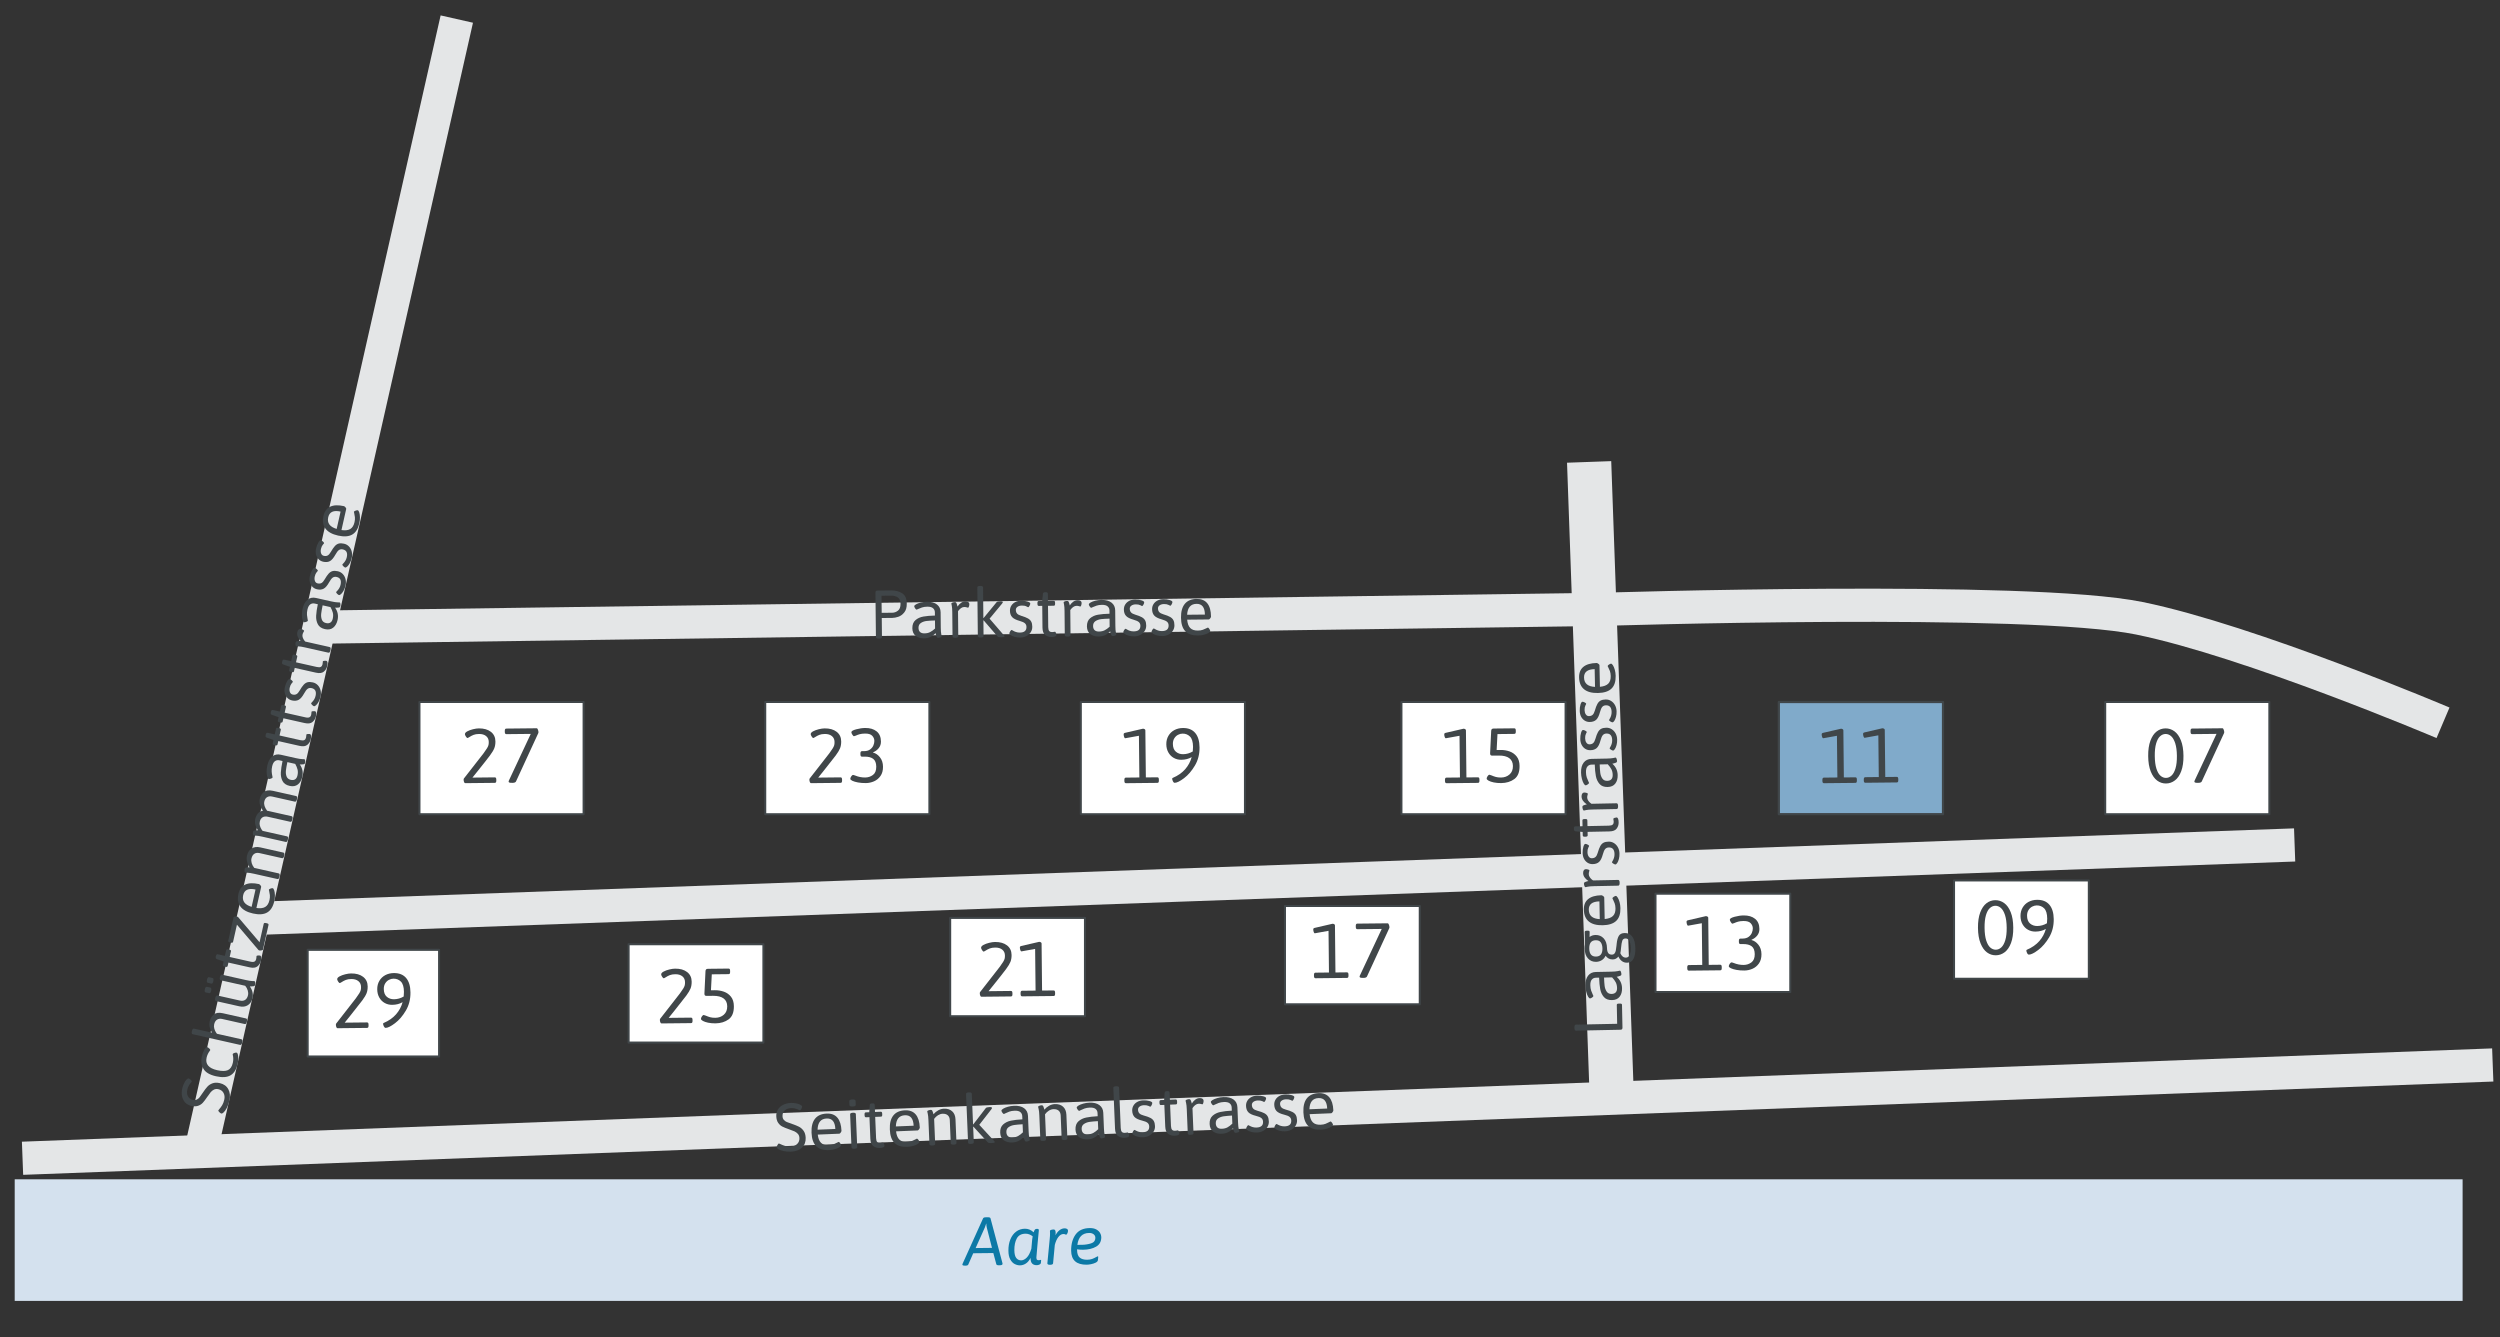 <?xml version="1.0" encoding="utf-8"?>
<!-- Generator: Adobe Illustrator 25.4.1, SVG Export Plug-In . SVG Version: 6.00 Build 0)  -->
<svg version="1.1" xmlns="http://www.w3.org/2000/svg" xmlns:xlink="http://www.w3.org/1999/xlink" x="0px" y="0px"
	 viewBox="0 0 219.35 117.333" style="enable-background:new 0 0 219.35 117.333;" xml:space="preserve">
<rect x="0" y="0" width="219.35" height="117.333" fill="#333333" stroke="none"/>
<style type="text/css">
	.st0{fill:none;stroke:#E4E6E7;stroke-width:2.91;stroke-miterlimit:10;}
	.st1{fill:none;stroke:#D4E1EE;stroke-width:10.67;stroke-miterlimit:10;}
	.st2{fill:none;stroke:#E4E6E7;stroke-width:3.88;stroke-miterlimit:10;}
	.st3{fill:none;stroke:#404649;stroke-width:0.194;stroke-linecap:round;stroke-linejoin:round;stroke-miterlimit:10;}
	.st4{fill:#FFFFFF;stroke:#404649;stroke-width:0.178;stroke-linecap:round;stroke-linejoin:round;stroke-miterlimit:10;}
	.st5{fill:#80AACA;stroke:#404649;stroke-width:0.194;stroke-linecap:round;stroke-linejoin:round;stroke-miterlimit:10;}
	.st6{fill:#FFFFFF;stroke:#404649;stroke-width:0.194;stroke-linecap:round;stroke-linejoin:round;stroke-miterlimit:10;}
	.st7{fill:#404649;}
	.st8{fill:#0C79A6;}
	.st9{fill:#E6007E;}
</style>
<g id="Strasse">
	<line class="st0" x1="17.603" y1="101.036" x2="40.08" y2="1.673"/>
	<line class="st1" x1="1.29" y1="108.807" x2="216.069" y2="108.807"/>
	<line class="st2" x1="139.43" y1="40.529" x2="141.421" y2="96.373"/>
	<line class="st0" x1="1.977" y1="101.626" x2="218.714" y2="93.44"/>
	<line class="st0" x1="22.988" y1="80.56" x2="201.331" y2="74.135"/>
	<path class="st0" d="M28.011,55.026l112.415-1.559c0,0,37.543-1.206,47.274,0.779c9.731,1.985,26.65,9.173,26.65,9.173"/>
</g>
<g id="Haeuser">
	<rect x="26.996" y="83.339" class="st4" width="11.529" height="9.357"/>
	<rect x="55.154" y="82.85" class="st4" width="11.826" height="8.625"/>
	<rect x="83.369" y="80.536" class="st4" width="11.826" height="8.625"/>
	<rect x="112.743" y="79.493" class="st4" width="11.826" height="8.625"/>
	<rect x="145.254" y="78.414" class="st4" width="11.826" height="8.625"/>
	<rect x="171.447" y="77.251" class="st4" width="11.826" height="8.625"/>
	<rect x="36.803" y="61.595" class="st4" width="14.402" height="9.842"/>
	<rect x="67.142" y="61.595" class="st4" width="14.402" height="9.842"/>
	<rect x="94.831" y="61.595" class="st4" width="14.402" height="9.842"/>
	<rect x="122.962" y="61.595" class="st4" width="14.402" height="9.842"/>
	<rect x="156.076" y="61.595" class="st5" width="14.402" height="9.842"/>
	<rect x="184.711" y="61.595" class="st4" width="14.402" height="9.842"/>
</g>
<g id="TypBez">
</g>
<g id="Strassennamen">
</g>
<g id="Text">
	<g>
		<path class="st7" d="M40.721,68.623c-0.028-0.063-0.042-0.132-0.043-0.204c-0.001-0.059,0.008-0.098,0.026-0.115l1.729-2.218
			c0.138-0.188,0.239-0.336,0.304-0.444c0.065-0.109,0.105-0.202,0.123-0.276c0.017-0.075,0.025-0.164,0.024-0.269
			c-0.002-0.218-0.08-0.389-0.233-0.514c-0.152-0.125-0.361-0.187-0.623-0.184c-0.19,0.002-0.349,0.028-0.478,0.079
			c-0.129,0.052-0.256,0.119-0.382,0.201c-0.081,0.051-0.133,0.076-0.155,0.076c-0.032,0-0.076-0.043-0.134-0.13
			c-0.058-0.089-0.087-0.157-0.087-0.207c-0.001-0.091,0.069-0.174,0.208-0.25c0.139-0.075,0.306-0.138,0.5-0.185
			c0.194-0.048,0.364-0.072,0.509-0.074c0.444-0.004,0.796,0.096,1.059,0.299c0.263,0.203,0.396,0.483,0.4,0.841
			c0.002,0.227-0.029,0.425-0.096,0.596c-0.066,0.17-0.193,0.383-0.383,0.639c-0.189,0.255-0.54,0.7-1.048,1.335l-0.49,0.608
			l1.956-0.021c0.05-0.001,0.085,0.016,0.106,0.047c0.021,0.03,0.031,0.083,0.032,0.155l0.001,0.074
			c0,0.073-0.009,0.125-0.029,0.157s-0.055,0.048-0.105,0.049l-2.594,0.027C40.78,68.717,40.748,68.686,40.721,68.623z"/>
		<path class="st7" d="M44.693,68.662c-0.046-0.018-0.068-0.049-0.069-0.094c0-0.009,0.008-0.036,0.026-0.083l1.919-4.093
			l-2.139,0.022c-0.045,0.001-0.079-0.016-0.103-0.047c-0.023-0.03-0.035-0.083-0.035-0.155l-0.001-0.081
			c-0.001-0.073,0.01-0.125,0.032-0.157c0.022-0.032,0.056-0.048,0.102-0.049l2.682-0.028c0.027,0,0.057,0.041,0.089,0.121
			c0.032,0.082,0.049,0.156,0.05,0.225c0,0.022-0.004,0.047-0.013,0.074l-1.965,4.258c-0.018,0.031-0.05,0.058-0.098,0.079
			c-0.047,0.02-0.105,0.031-0.173,0.032h-0.082C44.813,68.689,44.738,68.68,44.693,68.662z"/>
	</g>
	<g>
		<path class="st7" d="M71.059,68.623c-0.028-0.063-0.042-0.132-0.043-0.204c0-0.059,0.008-0.098,0.026-0.115l1.729-2.218
			c0.138-0.188,0.239-0.336,0.304-0.444c0.065-0.109,0.105-0.202,0.123-0.276c0.017-0.075,0.025-0.164,0.024-0.269
			c-0.002-0.218-0.08-0.389-0.233-0.514c-0.153-0.125-0.361-0.187-0.623-0.184c-0.19,0.002-0.349,0.028-0.478,0.079
			c-0.129,0.052-0.256,0.119-0.382,0.201c-0.081,0.051-0.133,0.076-0.155,0.076c-0.031,0-0.076-0.043-0.133-0.131
			s-0.087-0.156-0.087-0.206c-0.001-0.091,0.068-0.174,0.208-0.25c0.139-0.075,0.306-0.138,0.5-0.185
			c0.194-0.048,0.364-0.072,0.509-0.074c0.444-0.005,0.796,0.096,1.059,0.299c0.263,0.203,0.396,0.483,0.399,0.841
			c0.002,0.227-0.029,0.425-0.096,0.596c-0.066,0.169-0.194,0.383-0.383,0.639c-0.19,0.255-0.54,0.7-1.049,1.335l-0.489,0.608
			l1.956-0.021c0.05-0.001,0.085,0.016,0.106,0.046c0.021,0.031,0.031,0.084,0.032,0.156l0.001,0.074
			c0,0.073-0.009,0.125-0.029,0.156c-0.02,0.033-0.055,0.049-0.105,0.05l-2.593,0.027C71.119,68.717,71.086,68.686,71.059,68.623z"
			/>
		<path class="st7" d="M75.282,68.653c-0.208-0.039-0.373-0.087-0.494-0.145c-0.12-0.057-0.181-0.115-0.182-0.175
			c0-0.062,0.028-0.136,0.086-0.218c0.058-0.082,0.107-0.123,0.147-0.123c0.032-0.001,0.096,0.017,0.191,0.052
			c0.291,0.12,0.586,0.177,0.885,0.174c0.253-0.003,0.479-0.077,0.677-0.224c0.197-0.147,0.294-0.387,0.291-0.722
			c-0.003-0.326-0.093-0.557-0.269-0.691c-0.176-0.134-0.429-0.198-0.759-0.194l-0.224,0.002c-0.045,0.001-0.08-0.015-0.102-0.047
			c-0.023-0.031-0.035-0.083-0.036-0.155l0-0.074c-0.001-0.072,0.01-0.126,0.032-0.157c0.022-0.032,0.056-0.048,0.101-0.049
			l0.197-0.002c0.217-0.002,0.392-0.053,0.524-0.151c0.133-0.099,0.228-0.216,0.285-0.353c0.058-0.136,0.085-0.269,0.084-0.396
			c-0.001-0.167-0.064-0.316-0.188-0.449s-0.333-0.196-0.627-0.193c-0.19,0.002-0.347,0.021-0.471,0.056s-0.243,0.079-0.355,0.13
			C75,64.58,74.95,64.596,74.927,64.596c-0.037,0.001-0.083-0.044-0.141-0.134c-0.058-0.089-0.087-0.162-0.087-0.216
			c-0.001-0.096,0.141-0.181,0.425-0.257c0.284-0.075,0.547-0.114,0.787-0.116c0.417-0.005,0.75,0.095,1.001,0.295
			c0.251,0.201,0.379,0.499,0.383,0.893c0.002,0.222-0.062,0.415-0.194,0.579c-0.132,0.165-0.297,0.286-0.495,0.365v0.027
			c0.227,0.057,0.428,0.194,0.602,0.414c0.175,0.22,0.264,0.495,0.267,0.826c0.003,0.325-0.07,0.595-0.219,0.81
			c-0.15,0.214-0.339,0.371-0.569,0.471s-0.467,0.151-0.711,0.154C75.722,68.709,75.491,68.692,75.282,68.653z"/>
	</g>
	<g>
		<path class="st7" d="M98.688,68.67c-0.023-0.031-0.035-0.083-0.035-0.156l-0.001-0.081c-0.001-0.072,0.01-0.124,0.032-0.156
			s0.056-0.049,0.102-0.049l1.182-0.013l-0.039-3.658l-1.2,0.216c-0.041,0-0.074-0.037-0.099-0.114
			c-0.026-0.077-0.04-0.153-0.04-0.23c-0.001-0.068,0.04-0.111,0.121-0.13l1.571-0.363c0.054-0.001,0.103,0.013,0.146,0.039
			c0.043,0.027,0.065,0.061,0.065,0.102l0.044,4.134l1.005-0.011c0.05-0.001,0.085,0.016,0.105,0.047
			c0.021,0.032,0.031,0.083,0.032,0.155l0.001,0.081c0,0.073-0.009,0.126-0.029,0.157c-0.02,0.032-0.055,0.048-0.104,0.049
			l-2.757,0.029C98.745,68.717,98.711,68.701,98.688,68.67z"/>
		<path class="st7" d="M102.914,68.551c-0.044-0.09-0.066-0.164-0.067-0.224c0-0.036,0.017-0.061,0.053-0.075
			c0.446-0.19,0.807-0.441,1.082-0.754c0.275-0.313,0.467-0.67,0.576-1.069c-0.256,0.152-0.561,0.23-0.914,0.234
			c-0.24,0.003-0.459-0.052-0.657-0.163c-0.198-0.111-0.356-0.27-0.474-0.478c-0.118-0.207-0.178-0.445-0.181-0.718
			c-0.003-0.28,0.059-0.529,0.186-0.745c0.127-0.216,0.301-0.383,0.521-0.502c0.22-0.117,0.469-0.178,0.745-0.181
			c0.475-0.005,0.836,0.14,1.084,0.435c0.247,0.293,0.374,0.715,0.379,1.262c0.006,0.598-0.129,1.131-0.408,1.6
			c-0.278,0.469-0.595,0.838-0.952,1.106c-0.357,0.268-0.629,0.403-0.814,0.405C103.011,68.686,102.958,68.642,102.914,68.551z
			 M104.654,65.933c0.017-0.181,0.024-0.317,0.023-0.407c-0.005-0.431-0.095-0.731-0.271-0.904s-0.393-0.257-0.651-0.254
			c-0.131,0.001-0.262,0.034-0.393,0.103c-0.131,0.066-0.239,0.168-0.326,0.305s-0.129,0.303-0.127,0.498
			c0.003,0.308,0.091,0.535,0.265,0.683c0.173,0.147,0.385,0.22,0.633,0.217C104.107,66.169,104.389,66.09,104.654,65.933z"/>
	</g>
	<g>
		<path class="st7" d="M126.818,68.67c-0.023-0.03-0.035-0.082-0.036-0.155l-0.001-0.081c0-0.072,0.01-0.124,0.032-0.157
			c0.022-0.031,0.056-0.048,0.102-0.049l1.182-0.012l-0.039-3.658l-1.2,0.216c-0.041,0-0.074-0.038-0.1-0.114
			c-0.026-0.077-0.039-0.153-0.04-0.23c0-0.068,0.04-0.111,0.121-0.13l1.571-0.363c0.054-0.001,0.103,0.013,0.146,0.039
			c0.043,0.027,0.065,0.06,0.065,0.101l0.043,4.134l1.005-0.01c0.05-0.001,0.085,0.016,0.105,0.046
			c0.021,0.032,0.032,0.084,0.032,0.156l0.001,0.081c0.001,0.073-0.009,0.125-0.029,0.156c-0.02,0.033-0.055,0.049-0.104,0.05
			l-2.756,0.028C126.876,68.718,126.841,68.702,126.818,68.67z"/>
		<path class="st7" d="M131.068,68.651c-0.195-0.041-0.349-0.094-0.46-0.155c-0.112-0.062-0.167-0.123-0.168-0.182
			c-0.001-0.063,0.028-0.137,0.085-0.219c0.058-0.081,0.107-0.123,0.148-0.123c0.023,0,0.084,0.02,0.185,0.059
			c0.132,0.058,0.261,0.104,0.388,0.139c0.127,0.035,0.279,0.052,0.456,0.05c0.294-0.003,0.542-0.093,0.744-0.27
			c0.202-0.177,0.301-0.423,0.297-0.74c-0.003-0.302-0.109-0.532-0.319-0.688c-0.21-0.156-0.514-0.233-0.913-0.229l-0.577,0.006
			c-0.072,0.001-0.122-0.015-0.15-0.046c-0.027-0.031-0.041-0.083-0.042-0.155l0.095-1.97c0.004-0.073,0.022-0.126,0.056-0.157
			c0.033-0.032,0.086-0.049,0.159-0.05l1.806-0.019c0.05-0.001,0.085,0.015,0.106,0.047c0.021,0.03,0.032,0.082,0.032,0.155
			l0.001,0.081c0.001,0.072-0.009,0.125-0.029,0.157c-0.021,0.031-0.055,0.048-0.105,0.049l-1.473,0.016l-0.074,1.399l0.353-0.004
			c0.271-0.003,0.532,0.039,0.782,0.127c0.25,0.089,0.458,0.236,0.623,0.445c0.166,0.209,0.25,0.485,0.253,0.828
			c0.006,0.539-0.147,0.923-0.459,1.152c-0.312,0.23-0.697,0.348-1.154,0.353C131.479,68.71,131.263,68.691,131.068,68.651z"/>
	</g>
	<g>
		<path class="st7" d="M159.932,68.67c-0.022-0.03-0.034-0.082-0.035-0.155l-0.001-0.081c-0.001-0.072,0.01-0.124,0.032-0.157
			c0.022-0.031,0.056-0.048,0.102-0.049l1.181-0.012l-0.038-3.658l-1.199,0.215c-0.041,0.001-0.074-0.037-0.1-0.113
			c-0.026-0.077-0.039-0.153-0.04-0.23c-0.001-0.068,0.04-0.111,0.121-0.13l1.571-0.363c0.054-0.001,0.103,0.013,0.146,0.039
			c0.043,0.027,0.064,0.06,0.065,0.101l0.043,4.134l1.005-0.01c0.05-0.001,0.085,0.016,0.105,0.046
			c0.021,0.032,0.032,0.084,0.032,0.156l0.001,0.081c0.001,0.073-0.009,0.125-0.028,0.156c-0.021,0.033-0.055,0.049-0.104,0.05
			l-2.757,0.028C159.99,68.718,159.956,68.702,159.932,68.67z"/>
		<path class="st7" d="M163.564,68.632c-0.022-0.031-0.034-0.082-0.035-0.155l-0.001-0.081c-0.001-0.072,0.01-0.125,0.032-0.157
			c0.022-0.031,0.056-0.048,0.102-0.049l1.182-0.013l-0.039-3.658l-1.199,0.216c-0.041,0.001-0.074-0.037-0.1-0.114
			c-0.026-0.076-0.039-0.152-0.04-0.229c-0.001-0.068,0.04-0.112,0.121-0.131l1.571-0.363c0.055,0,0.103,0.013,0.146,0.04
			c0.043,0.026,0.065,0.06,0.065,0.101l0.044,4.134l1.005-0.011c0.05,0,0.085,0.016,0.105,0.047
			c0.021,0.032,0.031,0.084,0.032,0.156l0.001,0.081c0.001,0.073-0.009,0.125-0.029,0.156c-0.02,0.032-0.055,0.049-0.104,0.049
			l-2.757,0.029C163.622,68.68,163.587,68.664,163.564,68.632z"/>
	</g>
	<g>
		<path class="st7" d="M189.272,68.49c-0.232-0.172-0.421-0.438-0.565-0.799s-0.22-0.811-0.225-1.349
			c-0.006-0.538,0.06-0.988,0.196-1.353s0.319-0.635,0.548-0.811c0.229-0.176,0.486-0.267,0.771-0.27s0.547,0.082,0.783,0.253
			c0.237,0.172,0.429,0.438,0.572,0.799c0.145,0.361,0.219,0.811,0.225,1.349s-0.06,0.989-0.196,1.353
			c-0.136,0.364-0.321,0.635-0.555,0.811c-0.233,0.178-0.493,0.268-0.778,0.271S189.504,68.662,189.272,68.49z M190.527,68.051
			c0.146-0.132,0.263-0.342,0.35-0.631c0.088-0.288,0.129-0.657,0.124-1.104s-0.054-0.814-0.147-1.101
			c-0.093-0.287-0.215-0.495-0.362-0.626c-0.148-0.129-0.312-0.192-0.488-0.19c-0.172,0.002-0.33,0.067-0.477,0.198
			c-0.146,0.13-0.261,0.342-0.347,0.632c-0.085,0.291-0.125,0.66-0.12,1.107c0.004,0.447,0.053,0.816,0.144,1.105
			c0.092,0.288,0.211,0.496,0.36,0.624c0.148,0.127,0.309,0.19,0.48,0.188C190.22,68.252,190.381,68.185,190.527,68.051z"/>
		<path class="st7" d="M192.601,68.661c-0.046-0.017-0.068-0.049-0.069-0.094c0-0.009,0.009-0.036,0.026-0.082l1.919-4.094
			l-2.139,0.022c-0.045,0.001-0.079-0.016-0.103-0.046c-0.022-0.031-0.034-0.084-0.035-0.156l-0.001-0.081
			c-0.001-0.073,0.01-0.125,0.032-0.156c0.022-0.033,0.057-0.049,0.102-0.05l2.682-0.027c0.027-0.001,0.057,0.04,0.09,0.121
			c0.032,0.081,0.049,0.155,0.05,0.224c0,0.022-0.004,0.047-0.013,0.074l-1.965,4.258c-0.018,0.031-0.051,0.058-0.098,0.079
			c-0.048,0.02-0.105,0.031-0.173,0.032l-0.082,0.001C192.72,68.688,192.646,68.68,192.601,68.661z"/>
	</g>
	<g>
		<path class="st7" d="M57.941,89.704c-0.028-0.063-0.042-0.132-0.043-0.204c0-0.059,0.008-0.098,0.026-0.115l1.729-2.219
			c0.138-0.188,0.24-0.336,0.304-0.445c0.064-0.108,0.105-0.201,0.123-0.275c0.017-0.075,0.025-0.164,0.024-0.269
			c-0.002-0.218-0.08-0.389-0.233-0.514c-0.153-0.125-0.361-0.187-0.623-0.184c-0.19,0.002-0.35,0.028-0.478,0.079
			c-0.129,0.051-0.256,0.119-0.381,0.201c-0.081,0.051-0.133,0.076-0.156,0.076c-0.032,0-0.076-0.043-0.134-0.131
			s-0.086-0.156-0.087-0.206c-0.001-0.091,0.068-0.175,0.208-0.25c0.14-0.076,0.307-0.138,0.501-0.185
			c0.194-0.049,0.363-0.072,0.508-0.074c0.444-0.005,0.796,0.095,1.059,0.299c0.262,0.203,0.396,0.482,0.399,0.84
			c0.002,0.227-0.029,0.426-0.096,0.597c-0.066,0.169-0.194,0.383-0.383,0.639c-0.19,0.255-0.54,0.7-1.049,1.335l-0.49,0.609
			l1.956-0.021c0.05-0.001,0.085,0.016,0.106,0.047c0.021,0.03,0.031,0.083,0.032,0.155l0,0.074
			c0.001,0.073-0.008,0.125-0.029,0.157c-0.02,0.032-0.055,0.048-0.104,0.049l-2.594,0.027
			C58.001,89.798,57.969,89.767,57.941,89.704z"/>
		<path class="st7" d="M62.131,89.732c-0.195-0.041-0.349-0.094-0.46-0.156c-0.112-0.062-0.167-0.122-0.168-0.181
			c-0.001-0.063,0.028-0.137,0.085-0.219c0.058-0.081,0.107-0.123,0.148-0.123c0.023-0.001,0.084,0.02,0.185,0.059
			c0.132,0.058,0.261,0.104,0.388,0.139s0.279,0.052,0.456,0.05c0.294-0.004,0.542-0.093,0.744-0.27
			c0.202-0.177,0.301-0.423,0.297-0.74c-0.003-0.303-0.109-0.533-0.319-0.689c-0.209-0.155-0.514-0.232-0.912-0.229l-0.577,0.006
			c-0.072,0.001-0.122-0.014-0.15-0.045c-0.027-0.032-0.042-0.084-0.042-0.156l0.094-1.97c0.004-0.073,0.023-0.125,0.057-0.156
			c0.033-0.033,0.086-0.049,0.159-0.05l1.806-0.02c0.05,0,0.085,0.016,0.106,0.047s0.032,0.083,0.032,0.156l0.001,0.081
			c0.001,0.072-0.009,0.125-0.029,0.156c-0.021,0.032-0.055,0.049-0.105,0.049l-1.473,0.016l-0.074,1.399l0.353-0.004
			c0.271-0.002,0.532,0.04,0.782,0.128c0.25,0.088,0.458,0.236,0.623,0.444c0.166,0.21,0.25,0.486,0.253,0.83
			c0.006,0.539-0.147,0.923-0.459,1.152c-0.312,0.229-0.697,0.348-1.154,0.353C62.541,89.791,62.326,89.772,62.131,89.732z"/>
	</g>
	<g>
		<path class="st7" d="M29.514,90.124c-0.028-0.063-0.042-0.132-0.043-0.204c0-0.059,0.008-0.098,0.026-0.115l1.729-2.219
			c0.138-0.187,0.24-0.335,0.304-0.444s0.105-0.201,0.123-0.275c0.017-0.076,0.025-0.165,0.024-0.27
			c-0.002-0.218-0.08-0.389-0.233-0.513c-0.153-0.126-0.361-0.187-0.623-0.185c-0.19,0.002-0.35,0.028-0.478,0.08
			c-0.129,0.051-0.256,0.118-0.381,0.201c-0.081,0.051-0.133,0.075-0.156,0.075c-0.032,0.001-0.076-0.043-0.134-0.13
			c-0.058-0.089-0.086-0.156-0.087-0.206c-0.001-0.091,0.068-0.175,0.208-0.251c0.14-0.075,0.307-0.138,0.501-0.185
			c0.194-0.048,0.363-0.072,0.508-0.073c0.444-0.005,0.796,0.095,1.059,0.298c0.262,0.203,0.396,0.483,0.399,0.841
			c0.002,0.227-0.029,0.425-0.096,0.596c-0.066,0.17-0.194,0.383-0.383,0.639c-0.19,0.255-0.54,0.7-1.049,1.335l-0.49,0.609
			l1.956-0.021c0.05-0.001,0.085,0.016,0.106,0.047c0.021,0.03,0.031,0.083,0.032,0.155l0,0.074
			c0.001,0.073-0.008,0.125-0.029,0.157c-0.02,0.032-0.055,0.048-0.104,0.049l-2.594,0.027
			C29.574,90.218,29.542,90.187,29.514,90.124z"/>
		<path class="st7" d="M33.679,90.053c-0.044-0.091-0.066-0.165-0.067-0.225c0-0.036,0.018-0.061,0.053-0.074
			c0.446-0.19,0.807-0.442,1.082-0.755c0.275-0.313,0.467-0.67,0.576-1.069c-0.256,0.152-0.561,0.23-0.914,0.234
			c-0.24,0.003-0.459-0.052-0.657-0.163c-0.198-0.111-0.356-0.27-0.474-0.478c-0.117-0.207-0.177-0.445-0.18-0.718
			c-0.003-0.28,0.059-0.529,0.186-0.745c0.126-0.217,0.301-0.383,0.521-0.502c0.221-0.117,0.469-0.178,0.745-0.181
			c0.475-0.005,0.836,0.14,1.084,0.434c0.247,0.294,0.374,0.716,0.379,1.263c0.006,0.598-0.129,1.131-0.407,1.6
			c-0.278,0.47-0.595,0.838-0.952,1.106c-0.357,0.269-0.628,0.404-0.814,0.406C33.776,90.188,33.723,90.143,33.679,90.053z
			 M35.42,87.434c0.016-0.181,0.023-0.317,0.022-0.407c-0.004-0.431-0.095-0.731-0.271-0.905c-0.176-0.172-0.393-0.256-0.65-0.254
			c-0.131,0.002-0.262,0.035-0.393,0.104c-0.131,0.066-0.239,0.168-0.326,0.305c-0.087,0.137-0.129,0.303-0.127,0.498
			c0.003,0.308,0.092,0.535,0.265,0.683s0.385,0.22,0.634,0.217C34.873,87.67,35.154,87.591,35.42,87.434z"/>
	</g>
	<g>
		<path class="st7" d="M86.01,87.363c-0.028-0.063-0.042-0.132-0.043-0.204c0-0.059,0.008-0.098,0.026-0.115l1.729-2.219
			c0.138-0.188,0.239-0.336,0.303-0.445c0.065-0.108,0.105-0.201,0.124-0.275c0.017-0.075,0.025-0.164,0.024-0.268
			c-0.002-0.218-0.08-0.389-0.233-0.514c-0.152-0.125-0.36-0.187-0.623-0.184c-0.19,0.002-0.35,0.028-0.478,0.079
			c-0.129,0.052-0.256,0.119-0.382,0.201c-0.081,0.051-0.133,0.076-0.155,0.076c-0.032,0-0.076-0.043-0.134-0.131
			s-0.086-0.156-0.087-0.206c-0.001-0.091,0.068-0.174,0.208-0.25c0.14-0.075,0.306-0.138,0.501-0.185
			c0.194-0.048,0.363-0.072,0.508-0.074c0.444-0.005,0.796,0.096,1.059,0.299c0.262,0.203,0.396,0.483,0.399,0.841
			c0.002,0.226-0.029,0.424-0.096,0.595c-0.066,0.169-0.194,0.383-0.384,0.639c-0.189,0.255-0.539,0.7-1.048,1.335l-0.49,0.609
			l1.955-0.021c0.05-0.001,0.085,0.016,0.106,0.046c0.021,0.031,0.031,0.084,0.032,0.156l0.001,0.074
			c0.001,0.073-0.008,0.125-0.029,0.156c-0.02,0.033-0.055,0.049-0.105,0.05l-2.593,0.027C86.069,87.456,86.038,87.425,86.01,87.363
			z"/>
		<path class="st7" d="M89.581,87.371c-0.022-0.031-0.034-0.083-0.035-0.156l-0.001-0.081c0-0.072,0.01-0.124,0.032-0.156
			c0.022-0.031,0.056-0.049,0.102-0.049l1.182-0.013l-0.039-3.658l-1.2,0.216c-0.041,0.001-0.074-0.037-0.099-0.114
			c-0.026-0.077-0.039-0.152-0.04-0.229c-0.001-0.068,0.04-0.112,0.121-0.131l1.572-0.363c0.054,0,0.103,0.013,0.146,0.04
			c0.043,0.026,0.065,0.06,0.066,0.101l0.043,4.134l1.005-0.011c0.05,0,0.085,0.016,0.105,0.047
			c0.021,0.032,0.032,0.084,0.032,0.156l0.001,0.081c0.001,0.073-0.009,0.125-0.029,0.156c-0.02,0.032-0.055,0.049-0.104,0.049
			l-2.757,0.029C89.638,87.418,89.604,87.404,89.581,87.371z"/>
	</g>
	<g>
		<path class="st7" d="M115.323,85.783c-0.023-0.03-0.035-0.082-0.035-0.155l-0.001-0.081c-0.001-0.072,0.01-0.124,0.032-0.157
			c0.023-0.031,0.056-0.048,0.102-0.049l1.182-0.013l-0.038-3.658l-1.2,0.216c-0.041,0.001-0.074-0.037-0.1-0.114
			c-0.025-0.076-0.039-0.152-0.04-0.229c0-0.068,0.04-0.112,0.122-0.13l1.571-0.363c0.054-0.001,0.103,0.012,0.146,0.039
			s0.065,0.06,0.065,0.101l0.043,4.134l1.005-0.011c0.05,0,0.085,0.017,0.105,0.047c0.021,0.032,0.032,0.084,0.033,0.156
			l0.001,0.081c0,0.073-0.009,0.125-0.029,0.156c-0.02,0.033-0.055,0.049-0.104,0.049l-2.757,0.029
			C115.38,85.83,115.347,85.815,115.323,85.783z"/>
		<path class="st7" d="M119.357,85.775c-0.046-0.018-0.068-0.049-0.069-0.094c0-0.009,0.008-0.037,0.026-0.083l1.919-4.093
			l-2.138,0.022c-0.045,0.001-0.079-0.016-0.103-0.047c-0.023-0.031-0.035-0.083-0.035-0.155l-0.001-0.081
			c-0.001-0.073,0.01-0.126,0.032-0.157c0.022-0.032,0.056-0.048,0.101-0.049l2.682-0.028c0.027,0,0.057,0.041,0.09,0.121
			c0.032,0.082,0.049,0.156,0.05,0.225c0,0.022-0.004,0.047-0.013,0.074l-1.965,4.258c-0.018,0.031-0.05,0.058-0.098,0.079
			c-0.047,0.02-0.105,0.031-0.173,0.032h-0.082C119.477,85.801,119.402,85.792,119.357,85.775z"/>
	</g>
	<g>
		<path class="st7" d="M148.076,85.116c-0.023-0.031-0.035-0.083-0.036-0.156l-0.001-0.081c0-0.072,0.011-0.124,0.032-0.156
			c0.022-0.031,0.057-0.049,0.102-0.049l1.182-0.013l-0.038-3.658l-1.2,0.216c-0.041,0.001-0.073-0.037-0.1-0.114
			c-0.025-0.076-0.039-0.152-0.04-0.229c0-0.068,0.04-0.112,0.121-0.131l1.572-0.363c0.054,0,0.103,0.013,0.146,0.04
			c0.043,0.026,0.064,0.06,0.065,0.101l0.043,4.134l1.005-0.011c0.05,0,0.085,0.016,0.105,0.047
			c0.021,0.032,0.032,0.084,0.032,0.156l0.001,0.081c0.001,0.073-0.009,0.125-0.028,0.156c-0.021,0.032-0.055,0.049-0.104,0.049
			l-2.757,0.029C148.132,85.163,148.098,85.149,148.076,85.116z"/>
		<path class="st7" d="M152.36,85.099c-0.209-0.039-0.373-0.087-0.494-0.145c-0.12-0.058-0.181-0.115-0.182-0.175
			c0-0.062,0.028-0.136,0.086-0.218c0.059-0.082,0.107-0.123,0.148-0.123c0.031-0.001,0.095,0.017,0.19,0.052
			c0.291,0.119,0.586,0.177,0.885,0.174c0.253-0.003,0.479-0.077,0.676-0.224c0.198-0.147,0.295-0.389,0.292-0.724
			c-0.004-0.326-0.094-0.556-0.269-0.689c-0.176-0.134-0.43-0.198-0.76-0.195l-0.224,0.003c-0.046,0-0.079-0.015-0.103-0.047
			c-0.022-0.031-0.034-0.084-0.035-0.156l-0.001-0.074c-0.001-0.072,0.01-0.125,0.032-0.156c0.022-0.032,0.056-0.049,0.102-0.049
			l0.196-0.002c0.218-0.003,0.393-0.054,0.524-0.151c0.133-0.099,0.228-0.216,0.285-0.353s0.086-0.269,0.084-0.396
			c-0.002-0.167-0.064-0.316-0.188-0.449c-0.124-0.133-0.333-0.196-0.627-0.193c-0.189,0.002-0.347,0.02-0.471,0.056
			c-0.124,0.035-0.243,0.078-0.355,0.13c-0.077,0.031-0.126,0.048-0.148,0.048c-0.037,0.001-0.083-0.044-0.141-0.134
			s-0.087-0.162-0.088-0.216c-0.001-0.096,0.141-0.181,0.426-0.257c0.284-0.075,0.546-0.114,0.785-0.116
			c0.417-0.005,0.75,0.094,1.002,0.295c0.251,0.201,0.379,0.499,0.383,0.893c0.002,0.222-0.062,0.414-0.194,0.579
			c-0.132,0.164-0.297,0.286-0.495,0.364v0.027c0.227,0.058,0.428,0.195,0.602,0.415c0.175,0.22,0.264,0.494,0.268,0.825
			c0.003,0.325-0.07,0.596-0.22,0.811c-0.149,0.214-0.339,0.371-0.568,0.471c-0.23,0.1-0.468,0.151-0.712,0.153
			C152.799,85.156,152.569,85.138,152.36,85.099z"/>
	</g>
	<g>
		<path class="st7" d="M174.338,83.564c-0.233-0.172-0.422-0.438-0.565-0.798c-0.145-0.361-0.22-0.811-0.226-1.35
			c-0.005-0.538,0.061-0.989,0.196-1.353c0.138-0.364,0.32-0.635,0.549-0.811c0.229-0.177,0.486-0.268,0.771-0.271
			s0.546,0.083,0.783,0.254s0.429,0.438,0.572,0.799c0.145,0.36,0.219,0.811,0.225,1.349c0.006,0.539-0.06,0.989-0.196,1.354
			c-0.137,0.362-0.321,0.633-0.555,0.81c-0.233,0.178-0.493,0.267-0.778,0.27S174.571,83.736,174.338,83.564z M175.593,83.125
			c0.146-0.132,0.263-0.342,0.35-0.631c0.088-0.288,0.129-0.656,0.124-1.104c-0.005-0.447-0.054-0.815-0.147-1.102
			c-0.093-0.287-0.215-0.494-0.363-0.625c-0.148-0.129-0.311-0.193-0.487-0.191c-0.172,0.002-0.331,0.068-0.477,0.199
			c-0.146,0.13-0.262,0.341-0.347,0.631c-0.085,0.291-0.125,0.661-0.12,1.108c0.004,0.448,0.053,0.816,0.144,1.105
			c0.092,0.288,0.211,0.496,0.36,0.624c0.148,0.127,0.309,0.189,0.48,0.188C175.287,83.325,175.448,83.259,175.593,83.125z"/>
		<path class="st7" d="M177.859,83.625c-0.044-0.091-0.066-0.165-0.067-0.225c0-0.036,0.018-0.061,0.054-0.074
			c0.446-0.19,0.807-0.441,1.082-0.754c0.275-0.313,0.467-0.67,0.576-1.069c-0.256,0.152-0.561,0.23-0.914,0.234
			c-0.24,0.002-0.459-0.052-0.657-0.163s-0.355-0.27-0.474-0.478c-0.117-0.207-0.178-0.445-0.181-0.718
			c-0.003-0.28,0.06-0.529,0.186-0.745c0.127-0.217,0.301-0.384,0.521-0.502c0.221-0.117,0.469-0.178,0.745-0.181
			c0.476-0.005,0.837,0.14,1.084,0.434c0.248,0.294,0.374,0.715,0.38,1.262c0.006,0.598-0.129,1.132-0.407,1.601
			c-0.278,0.47-0.596,0.837-0.953,1.105c-0.356,0.269-0.628,0.404-0.813,0.406C177.957,83.76,177.903,83.715,177.859,83.625z
			 M179.6,81.007c0.017-0.181,0.023-0.318,0.022-0.408c-0.004-0.431-0.095-0.731-0.271-0.904c-0.176-0.172-0.394-0.257-0.651-0.254
			c-0.131,0.002-0.262,0.035-0.393,0.103s-0.239,0.169-0.326,0.306s-0.129,0.302-0.127,0.497c0.003,0.308,0.092,0.536,0.265,0.684
			c0.174,0.147,0.386,0.22,0.634,0.217C179.052,81.243,179.335,81.164,179.6,81.007z"/>
	</g>
	<g>
		<path class="st7" d="M68.735,100.991c-0.205-0.048-0.362-0.109-0.47-0.186c-0.078-0.053-0.118-0.102-0.12-0.146
			c-0.002-0.047,0.022-0.113,0.073-0.199c0.05-0.087,0.092-0.131,0.124-0.132c0.016-0.001,0.058,0.018,0.128,0.055
			c0.127,0.063,0.262,0.115,0.405,0.157c0.145,0.042,0.314,0.06,0.51,0.051c0.232-0.01,0.418-0.083,0.559-0.219
			s0.207-0.31,0.197-0.521c-0.006-0.148-0.051-0.27-0.135-0.364c-0.084-0.094-0.185-0.167-0.301-0.222
			c-0.116-0.053-0.284-0.117-0.503-0.192c-0.236-0.082-0.424-0.158-0.562-0.229c-0.14-0.069-0.259-0.178-0.361-0.324
			c-0.103-0.145-0.159-0.34-0.169-0.584c-0.009-0.216,0.038-0.411,0.142-0.583c0.103-0.172,0.253-0.31,0.451-0.411
			c0.197-0.103,0.429-0.16,0.692-0.171c0.136-0.006,0.288,0.008,0.458,0.039c0.169,0.031,0.301,0.076,0.396,0.136
			c0.082,0.046,0.125,0.096,0.127,0.151c0.002,0.044-0.021,0.108-0.067,0.194c-0.046,0.086-0.083,0.13-0.112,0.131
			c-0.02,0.001-0.049-0.008-0.088-0.026c-0.039-0.018-0.063-0.031-0.076-0.039c-0.204-0.095-0.414-0.14-0.63-0.13
			c-0.231,0.009-0.416,0.077-0.553,0.203s-0.201,0.295-0.192,0.508c0.006,0.136,0.045,0.243,0.119,0.324
			c0.073,0.081,0.155,0.141,0.247,0.179c0.091,0.038,0.251,0.097,0.479,0.176c0.243,0.082,0.443,0.162,0.599,0.242
			c0.155,0.079,0.289,0.198,0.402,0.355c0.113,0.158,0.174,0.362,0.185,0.614c0.015,0.36-0.094,0.648-0.324,0.865
			c-0.231,0.218-0.551,0.336-0.959,0.353C69.165,101.057,68.942,101.038,68.735,100.991z"/>
		<path class="st7" d="M71.612,100.566c-0.25-0.25-0.387-0.643-0.408-1.178c-0.022-0.532,0.078-0.941,0.303-1.226
			c0.225-0.286,0.566-0.438,1.026-0.457c0.407-0.018,0.721,0.103,0.939,0.359c0.219,0.258,0.339,0.642,0.36,1.153
			c0.001,0.036-0.021,0.087-0.066,0.152c-0.045,0.066-0.086,0.1-0.121,0.101l-1.895,0.079c0.038,0.331,0.133,0.571,0.288,0.722
			c0.154,0.15,0.38,0.217,0.675,0.205c0.168-0.007,0.312-0.033,0.432-0.08c0.121-0.047,0.22-0.093,0.299-0.139
			c0.077-0.045,0.123-0.068,0.135-0.068c0.039-0.002,0.086,0.036,0.14,0.114c0.053,0.078,0.08,0.137,0.082,0.177
			c0.002,0.048-0.046,0.104-0.143,0.171c-0.098,0.065-0.229,0.123-0.393,0.172s-0.34,0.078-0.528,0.086
			C72.238,100.93,71.863,100.815,71.612,100.566z M73.292,99.055c-0.026-0.632-0.28-0.938-0.76-0.918
			c-0.516,0.021-0.781,0.349-0.799,0.982L73.292,99.055z"/>
		<path class="st7" d="M74.531,96.955l-0.014-0.336c-0.004-0.097,0.09-0.148,0.281-0.156c0.176-0.007,0.267,0.037,0.271,0.134
			l0.014,0.336c0.004,0.095-0.09,0.146-0.282,0.154C74.625,97.095,74.535,97.05,74.531,96.955z M74.71,100.67l-0.12-2.895
			c-0.004-0.088,0.074-0.136,0.234-0.143l0.023-0.001c0.16-0.007,0.241,0.035,0.245,0.123l0.12,2.895
			c0.004,0.088-0.074,0.135-0.234,0.142l-0.023,0.001C74.795,100.799,74.713,100.758,74.71,100.67z"/>
		<path class="st7" d="M76.629,100.564c-0.164-0.115-0.251-0.326-0.264-0.634l-0.079-1.912l-0.301,0.013
			c-0.04,0.001-0.07-0.011-0.091-0.039c-0.021-0.027-0.033-0.072-0.036-0.136l-0.003-0.072c-0.002-0.063,0.006-0.111,0.024-0.14
			s0.048-0.044,0.088-0.045l0.301-0.013l0.045-0.633c0.009-0.088,0.07-0.135,0.187-0.14l0.06-0.003
			c0.12-0.005,0.183,0.037,0.186,0.124l0.026,0.63l0.504-0.021c0.044-0.002,0.075,0.011,0.095,0.038
			c0.02,0.026,0.03,0.073,0.032,0.137l0.003,0.072c0.003,0.063-0.004,0.109-0.021,0.139c-0.018,0.029-0.048,0.044-0.092,0.046
			l-0.504,0.021l0.078,1.864c0.007,0.168,0.04,0.283,0.102,0.345c0.06,0.062,0.141,0.089,0.24,0.085
			c0.076-0.004,0.133-0.011,0.17-0.021c0.038-0.011,0.066-0.017,0.087-0.018c0.036-0.002,0.067,0.033,0.095,0.105
			c0.026,0.073,0.041,0.13,0.042,0.17c0.005,0.119-0.138,0.187-0.43,0.198C76.973,100.733,76.793,100.679,76.629,100.564z"/>
		<path class="st7" d="M78.482,100.281c-0.25-0.25-0.387-0.643-0.408-1.178c-0.022-0.532,0.078-0.941,0.303-1.226
			c0.224-0.286,0.566-0.438,1.026-0.458c0.407-0.017,0.721,0.104,0.939,0.36s0.339,0.642,0.36,1.153
			c0.001,0.036-0.021,0.087-0.066,0.152c-0.045,0.066-0.086,0.1-0.121,0.101l-1.895,0.079c0.038,0.331,0.134,0.571,0.288,0.722
			s0.379,0.217,0.675,0.205c0.168-0.007,0.312-0.033,0.432-0.08c0.121-0.047,0.22-0.093,0.299-0.139
			c0.077-0.045,0.122-0.068,0.134-0.069c0.04-0.001,0.087,0.037,0.141,0.115c0.053,0.078,0.08,0.137,0.082,0.177
			c0.002,0.048-0.045,0.104-0.143,0.171c-0.098,0.065-0.229,0.123-0.393,0.172s-0.34,0.077-0.528,0.085
			C79.108,100.645,78.733,100.53,78.482,100.281z M80.162,98.77c-0.026-0.632-0.28-0.938-0.76-0.918
			c-0.516,0.021-0.782,0.349-0.799,0.982L80.162,98.77z"/>
		<path class="st7" d="M81.549,100.387l-0.088-2.104c-0.011-0.265-0.03-0.453-0.059-0.565c-0.029-0.113-0.044-0.175-0.044-0.188
			c-0.002-0.048,0.034-0.085,0.109-0.109c0.074-0.025,0.145-0.039,0.208-0.042c0.056-0.002,0.099,0.025,0.127,0.082
			c0.028,0.058,0.051,0.117,0.067,0.181s0.027,0.104,0.032,0.125c0.122-0.146,0.264-0.262,0.424-0.349
			c0.161-0.087,0.325-0.134,0.493-0.141c0.303-0.013,0.546,0.063,0.727,0.229c0.181,0.164,0.277,0.398,0.29,0.702l0.087,2.08
			c0.004,0.088-0.075,0.135-0.234,0.142l-0.024,0.001c-0.16,0.007-0.241-0.034-0.245-0.122l-0.084-2.032
			c-0.008-0.184-0.067-0.325-0.177-0.422c-0.11-0.097-0.263-0.142-0.459-0.134c-0.136,0.006-0.27,0.05-0.4,0.13
			c-0.131,0.082-0.243,0.188-0.338,0.32l0.092,2.194c0.004,0.088-0.075,0.136-0.235,0.142l-0.023,0.001
			C81.634,100.515,81.553,100.475,81.549,100.387z"/>
		<path class="st7" d="M87.276,100.197c0.001,0.032-0.018,0.056-0.057,0.069c-0.039,0.013-0.107,0.021-0.203,0.025l-0.024,0.001
			c-0.084,0.004-0.152,0.002-0.204-0.006c-0.053-0.008-0.094-0.027-0.123-0.059l-1.258-1.371l-0.023,0.001l0.057,1.367
			c0.004,0.088-0.075,0.136-0.234,0.142l-0.024,0.001c-0.16,0.007-0.241-0.033-0.245-0.121l-0.177-4.256
			c-0.003-0.088,0.074-0.136,0.234-0.143l0.024-0.001c0.159-0.006,0.241,0.034,0.245,0.122l0.111,2.68l0.023-0.001l1.089-1.415
			c0.041-0.057,0.146-0.09,0.314-0.097l0.023-0.001c0.068-0.003,0.12,0.003,0.156,0.015c0.037,0.013,0.056,0.031,0.057,0.055
			c0.002,0.036-0.017,0.077-0.055,0.123l-1.061,1.365l1.296,1.41C87.255,100.142,87.275,100.173,87.276,100.197z"/>
		<path class="st7" d="M88.069,100.043c-0.195-0.144-0.298-0.363-0.311-0.659c-0.013-0.315,0.072-0.557,0.256-0.722
			c0.184-0.166,0.411-0.277,0.686-0.335c0.274-0.057,0.608-0.097,1.004-0.116l-0.012-0.282c-0.006-0.147-0.063-0.267-0.171-0.356
			c-0.108-0.089-0.277-0.129-0.51-0.119c-0.176,0.007-0.328,0.035-0.458,0.081c-0.131,0.048-0.239,0.095-0.325,0.14
			c-0.086,0.046-0.133,0.068-0.141,0.068c-0.04,0.002-0.087-0.036-0.14-0.114c-0.054-0.077-0.081-0.136-0.083-0.176
			c-0.002-0.052,0.049-0.11,0.152-0.174c0.104-0.064,0.241-0.122,0.416-0.171c0.174-0.05,0.355-0.078,0.543-0.086
			c0.372-0.015,0.665,0.056,0.88,0.213c0.214,0.158,0.328,0.383,0.34,0.679l0.056,1.344c0.011,0.264,0.03,0.453,0.06,0.564
			c0.029,0.113,0.043,0.176,0.044,0.188c0.002,0.048-0.035,0.085-0.109,0.109c-0.075,0.025-0.145,0.039-0.208,0.042
			c-0.057,0.002-0.099-0.027-0.127-0.088c-0.028-0.062-0.052-0.125-0.068-0.192s-0.027-0.11-0.032-0.13
			c-0.26,0.31-0.59,0.475-0.989,0.491C88.513,100.254,88.263,100.188,88.069,100.043z M89.33,99.674
			c0.139-0.078,0.279-0.186,0.422-0.324l-0.029-0.708c-0.3,0.017-0.545,0.039-0.733,0.066c-0.188,0.028-0.354,0.091-0.494,0.188
			c-0.14,0.099-0.205,0.243-0.197,0.436c0.007,0.159,0.054,0.279,0.144,0.36c0.09,0.08,0.218,0.116,0.387,0.109
			C89.023,99.793,89.19,99.751,89.33,99.674z"/>
		<path class="st7" d="M91.279,99.983l-0.088-2.104c-0.011-0.265-0.03-0.453-0.06-0.565c-0.028-0.113-0.043-0.175-0.044-0.188
			c-0.002-0.048,0.035-0.085,0.11-0.109c0.074-0.025,0.145-0.039,0.208-0.042c0.056-0.002,0.099,0.025,0.127,0.082
			c0.028,0.058,0.051,0.117,0.067,0.181s0.027,0.104,0.032,0.125c0.122-0.146,0.264-0.261,0.424-0.348s0.325-0.134,0.493-0.142
			c0.303-0.012,0.546,0.063,0.727,0.229s0.277,0.398,0.29,0.702l0.087,2.08c0.004,0.088-0.075,0.135-0.234,0.142l-0.024,0.001
			c-0.16,0.007-0.241-0.034-0.245-0.122l-0.084-2.032c-0.008-0.184-0.067-0.324-0.177-0.422c-0.11-0.096-0.263-0.142-0.459-0.134
			c-0.136,0.006-0.27,0.05-0.399,0.131c-0.132,0.081-0.244,0.188-0.339,0.319l0.091,2.194c0.004,0.088-0.074,0.136-0.234,0.143
			l-0.023,0.001C91.364,100.111,91.283,100.071,91.279,99.983z"/>
		<path class="st7" d="M94.674,99.769c-0.194-0.144-0.297-0.363-0.31-0.659c-0.013-0.315,0.072-0.557,0.255-0.722
			c0.184-0.166,0.412-0.277,0.686-0.335c0.275-0.057,0.609-0.096,1.005-0.116l-0.012-0.282c-0.006-0.147-0.063-0.267-0.171-0.356
			c-0.108-0.089-0.278-0.129-0.51-0.119c-0.176,0.007-0.329,0.035-0.459,0.081c-0.13,0.048-0.238,0.095-0.324,0.14
			c-0.086,0.046-0.134,0.068-0.142,0.068c-0.04,0.002-0.087-0.036-0.14-0.114c-0.054-0.077-0.08-0.136-0.082-0.176
			c-0.002-0.052,0.048-0.11,0.151-0.174c0.104-0.064,0.242-0.122,0.416-0.171c0.174-0.05,0.355-0.078,0.544-0.086
			c0.371-0.015,0.664,0.056,0.879,0.214c0.215,0.157,0.328,0.382,0.341,0.678l0.056,1.344c0.011,0.264,0.03,0.453,0.06,0.564
			c0.028,0.113,0.043,0.176,0.043,0.188c0.002,0.048-0.034,0.085-0.108,0.109c-0.075,0.025-0.145,0.039-0.209,0.042
			c-0.056,0.002-0.099-0.027-0.127-0.088c-0.028-0.062-0.051-0.125-0.068-0.192c-0.017-0.067-0.027-0.11-0.032-0.13
			c-0.259,0.31-0.589,0.475-0.988,0.491C95.12,99.98,94.869,99.913,94.674,99.769z M95.935,99.4c0.14-0.078,0.28-0.186,0.422-0.324
			l-0.029-0.708c-0.3,0.017-0.544,0.039-0.732,0.066c-0.189,0.028-0.354,0.091-0.494,0.188c-0.14,0.099-0.206,0.243-0.198,0.436
			c0.007,0.159,0.055,0.28,0.145,0.36s0.218,0.116,0.386,0.109C95.629,99.519,95.796,99.477,95.935,99.4z"/>
		<path class="st7" d="M98.096,99.672c-0.162-0.114-0.25-0.326-0.263-0.634l-0.149-3.585c-0.003-0.088,0.074-0.135,0.234-0.142
			l0.023-0.001c0.16-0.007,0.242,0.034,0.246,0.122l0.146,3.537c0.007,0.168,0.041,0.282,0.102,0.344s0.141,0.089,0.24,0.085
			c0.076-0.003,0.133-0.011,0.171-0.021c0.037-0.011,0.066-0.017,0.086-0.018c0.036-0.002,0.067,0.033,0.095,0.105
			c0.027,0.073,0.042,0.13,0.043,0.17c0.005,0.119-0.139,0.187-0.431,0.198C98.441,99.842,98.259,99.787,98.096,99.672z"/>
		<path class="st7" d="M99.841,99.739c-0.147-0.036-0.266-0.082-0.354-0.139c-0.088-0.057-0.134-0.109-0.136-0.157
			c-0.002-0.04,0.021-0.1,0.067-0.182s0.09-0.124,0.13-0.126c0.008,0,0.047,0.021,0.117,0.062c0.069,0.042,0.156,0.078,0.26,0.109
			c0.104,0.03,0.217,0.044,0.341,0.039c0.392-0.016,0.58-0.186,0.566-0.51c-0.005-0.136-0.053-0.242-0.145-0.318
			c-0.091-0.076-0.25-0.142-0.477-0.196c-0.319-0.079-0.542-0.185-0.668-0.316c-0.125-0.133-0.192-0.316-0.202-0.548
			c-0.007-0.168,0.029-0.32,0.11-0.454c0.08-0.136,0.193-0.244,0.34-0.324c0.147-0.08,0.316-0.124,0.508-0.132
			c0.204-0.009,0.389,0.009,0.553,0.056c0.163,0.045,0.247,0.101,0.25,0.169c0.002,0.052-0.019,0.12-0.061,0.204
			c-0.043,0.083-0.082,0.126-0.118,0.127c-0.012-0.003-0.066-0.028-0.162-0.074c-0.096-0.045-0.226-0.064-0.39-0.058
			c-0.152,0.006-0.277,0.045-0.376,0.116c-0.1,0.072-0.146,0.166-0.143,0.282c0.006,0.136,0.047,0.243,0.122,0.32
			s0.198,0.138,0.368,0.183c0.259,0.068,0.456,0.14,0.594,0.213c0.138,0.071,0.237,0.163,0.3,0.274
			c0.062,0.112,0.099,0.26,0.105,0.444c0.008,0.176-0.033,0.337-0.121,0.481c-0.088,0.146-0.212,0.263-0.37,0.352
			s-0.335,0.137-0.531,0.146C100.149,99.788,99.989,99.775,99.841,99.739z"/>
		<path class="st7" d="M102.503,99.49c-0.163-0.115-0.251-0.326-0.264-0.634l-0.08-1.912l-0.3,0.012
			c-0.04,0.002-0.07-0.011-0.091-0.038c-0.021-0.027-0.033-0.073-0.036-0.137l-0.003-0.072c-0.002-0.063,0.006-0.11,0.024-0.139
			c0.019-0.029,0.048-0.044,0.088-0.046l0.3-0.012l0.046-0.633c0.009-0.088,0.07-0.136,0.187-0.141l0.06-0.002
			c0.12-0.005,0.182,0.037,0.186,0.124l0.026,0.63l0.503-0.021c0.044-0.002,0.076,0.011,0.095,0.038
			c0.02,0.026,0.03,0.073,0.033,0.137l0.003,0.072c0.002,0.063-0.005,0.109-0.021,0.139s-0.048,0.044-0.092,0.046l-0.503,0.021
			l0.077,1.864c0.007,0.168,0.041,0.283,0.102,0.344c0.061,0.062,0.142,0.09,0.241,0.085c0.075-0.003,0.132-0.01,0.17-0.021
			s0.066-0.018,0.086-0.019c0.036-0.001,0.067,0.034,0.095,0.106c0.027,0.073,0.042,0.13,0.043,0.17
			c0.005,0.119-0.139,0.186-0.43,0.198C102.847,99.658,102.666,99.605,102.503,99.49z"/>
		<path class="st7" d="M104.215,99.446l-0.087-2.104c-0.011-0.265-0.031-0.453-0.06-0.565c-0.029-0.113-0.044-0.175-0.044-0.188
			c-0.002-0.048,0.034-0.085,0.109-0.109c0.074-0.025,0.145-0.039,0.208-0.042c0.057-0.002,0.099,0.025,0.127,0.082
			c0.028,0.058,0.051,0.117,0.067,0.181s0.027,0.104,0.032,0.125c0.199-0.31,0.425-0.469,0.677-0.479
			c0.112-0.005,0.198,0.013,0.261,0.055c0.062,0.042,0.094,0.097,0.097,0.164c0.003,0.068-0.006,0.14-0.027,0.215
			c-0.021,0.073-0.047,0.112-0.079,0.113c-0.021,0.001-0.06-0.009-0.118-0.028c-0.06-0.02-0.13-0.026-0.214-0.022
			c-0.093,0.004-0.178,0.032-0.258,0.091c-0.08,0.057-0.146,0.118-0.199,0.186c-0.054,0.065-0.08,0.103-0.08,0.11l0.092,2.194
			c0.004,0.088-0.075,0.136-0.234,0.143l-0.024,0.001C104.3,99.574,104.219,99.533,104.215,99.446z"/>
		<path class="st7" d="M106.443,99.281c-0.194-0.144-0.298-0.363-0.31-0.659c-0.014-0.315,0.072-0.557,0.256-0.722
			c0.183-0.166,0.411-0.277,0.685-0.335c0.274-0.058,0.608-0.097,1.005-0.117l-0.012-0.282c-0.006-0.147-0.063-0.267-0.172-0.355
			c-0.107-0.09-0.277-0.13-0.509-0.12c-0.177,0.008-0.329,0.035-0.459,0.082c-0.13,0.048-0.238,0.094-0.325,0.14
			c-0.086,0.046-0.133,0.068-0.141,0.068c-0.04,0.002-0.087-0.036-0.14-0.114c-0.054-0.077-0.081-0.136-0.083-0.176
			c-0.002-0.052,0.049-0.11,0.152-0.175c0.104-0.063,0.242-0.121,0.416-0.171c0.174-0.049,0.355-0.077,0.543-0.085
			c0.372-0.016,0.665,0.056,0.88,0.213s0.328,0.383,0.341,0.679l0.056,1.344c0.011,0.264,0.03,0.452,0.06,0.563
			c0.028,0.113,0.043,0.177,0.043,0.188c0.002,0.048-0.034,0.084-0.109,0.109s-0.145,0.039-0.208,0.042
			c-0.057,0.002-0.099-0.027-0.127-0.088c-0.028-0.062-0.052-0.125-0.068-0.193c-0.017-0.066-0.027-0.11-0.032-0.13
			c-0.259,0.311-0.589,0.475-0.989,0.491C106.887,99.491,106.637,99.425,106.443,99.281z M107.704,98.911
			c0.139-0.078,0.279-0.186,0.422-0.325l-0.029-0.708c-0.3,0.018-0.544,0.039-0.733,0.067c-0.188,0.028-0.354,0.091-0.493,0.188
			c-0.141,0.099-0.206,0.243-0.198,0.436c0.007,0.159,0.055,0.279,0.144,0.359c0.09,0.081,0.219,0.116,0.387,0.109
			C107.397,99.031,107.565,98.989,107.704,98.911z"/>
		<path class="st7" d="M109.829,99.324c-0.147-0.036-0.266-0.082-0.354-0.139c-0.089-0.056-0.134-0.108-0.136-0.156
			c-0.002-0.04,0.021-0.101,0.068-0.183c0.046-0.082,0.089-0.124,0.129-0.125c0.008-0.001,0.047,0.021,0.117,0.062
			s0.156,0.077,0.26,0.108s0.217,0.045,0.341,0.04c0.392-0.017,0.581-0.186,0.567-0.51c-0.006-0.136-0.054-0.243-0.146-0.319
			c-0.091-0.076-0.25-0.141-0.476-0.196c-0.32-0.079-0.543-0.184-0.669-0.316s-0.192-0.316-0.202-0.548
			c-0.007-0.168,0.029-0.319,0.11-0.454c0.08-0.136,0.194-0.244,0.341-0.324c0.146-0.079,0.315-0.124,0.508-0.132
			c0.203-0.008,0.388,0.01,0.552,0.056c0.163,0.045,0.247,0.101,0.25,0.169c0.002,0.053-0.019,0.121-0.061,0.204
			c-0.043,0.083-0.082,0.126-0.117,0.128c-0.013-0.004-0.066-0.029-0.162-0.075c-0.097-0.045-0.227-0.064-0.391-0.058
			c-0.151,0.006-0.277,0.046-0.376,0.116c-0.1,0.072-0.146,0.167-0.143,0.283c0.006,0.136,0.047,0.242,0.122,0.319
			s0.198,0.138,0.368,0.184c0.259,0.068,0.457,0.139,0.595,0.212c0.137,0.071,0.236,0.163,0.299,0.275
			c0.062,0.111,0.099,0.259,0.105,0.443c0.008,0.176-0.033,0.337-0.121,0.481c-0.088,0.146-0.211,0.263-0.369,0.352
			c-0.159,0.089-0.336,0.138-0.531,0.146C110.136,99.373,109.976,99.36,109.829,99.324z"/>
		<path class="st7" d="M112.304,99.221c-0.147-0.036-0.266-0.082-0.354-0.139c-0.088-0.057-0.134-0.109-0.136-0.157
			c-0.002-0.04,0.021-0.1,0.067-0.182s0.09-0.124,0.13-0.126c0.008,0,0.047,0.021,0.117,0.062c0.069,0.041,0.156,0.077,0.26,0.108
			c0.104,0.03,0.217,0.045,0.341,0.039c0.392-0.016,0.58-0.186,0.566-0.51c-0.005-0.136-0.053-0.242-0.145-0.318
			c-0.091-0.076-0.25-0.142-0.477-0.196c-0.319-0.079-0.542-0.185-0.668-0.316c-0.125-0.133-0.192-0.316-0.202-0.548
			c-0.007-0.168,0.029-0.32,0.11-0.454c0.08-0.136,0.193-0.244,0.34-0.324c0.147-0.08,0.316-0.124,0.508-0.132
			c0.204-0.009,0.389,0.009,0.553,0.056c0.163,0.045,0.247,0.101,0.25,0.169c0.002,0.052-0.019,0.12-0.061,0.204
			c-0.043,0.083-0.082,0.126-0.118,0.127c-0.012-0.003-0.066-0.028-0.162-0.074c-0.096-0.045-0.226-0.064-0.39-0.058
			c-0.152,0.006-0.277,0.045-0.376,0.116c-0.1,0.072-0.146,0.166-0.143,0.282c0.006,0.136,0.047,0.243,0.122,0.32
			s0.198,0.138,0.368,0.183c0.259,0.069,0.456,0.14,0.594,0.213c0.138,0.071,0.237,0.163,0.3,0.274
			c0.062,0.112,0.099,0.26,0.105,0.444c0.008,0.176-0.033,0.337-0.121,0.481c-0.088,0.146-0.212,0.263-0.369,0.352
			c-0.159,0.089-0.336,0.137-0.532,0.146C112.612,99.271,112.452,99.257,112.304,99.221z"/>
		<path class="st7" d="M114.768,98.774c-0.25-0.25-0.387-0.643-0.408-1.178c-0.022-0.532,0.078-0.941,0.303-1.226
			c0.225-0.286,0.566-0.438,1.026-0.458c0.407-0.017,0.721,0.104,0.938,0.36c0.22,0.257,0.34,0.642,0.361,1.153
			c0.001,0.036-0.021,0.087-0.066,0.152c-0.045,0.066-0.086,0.1-0.121,0.101l-1.895,0.079c0.038,0.331,0.133,0.571,0.288,0.722
			c0.154,0.15,0.379,0.217,0.675,0.205c0.168-0.007,0.312-0.033,0.432-0.08c0.121-0.047,0.22-0.093,0.299-0.139
			c0.077-0.045,0.122-0.068,0.134-0.069c0.04-0.001,0.087,0.037,0.141,0.115c0.053,0.078,0.08,0.137,0.082,0.177
			c0.002,0.048-0.046,0.104-0.143,0.171c-0.098,0.065-0.229,0.123-0.393,0.172s-0.34,0.077-0.528,0.085
			C115.394,99.138,115.019,99.023,114.768,98.774z M116.448,97.263c-0.026-0.632-0.28-0.938-0.76-0.918
			c-0.516,0.021-0.781,0.349-0.799,0.982L116.448,97.263z"/>
	</g>
	<g>
		<path class="st8" d="M84.436,110.956c0-0.02,0.01-0.051,0.029-0.091l1.787-3.961c0.027-0.064,0.109-0.098,0.245-0.099l0.174-0.002
			c0.141-0.002,0.219,0.03,0.235,0.093l1.05,3.938c0.004,0.016,0.006,0.036,0.006,0.06c0.001,0.08-0.086,0.12-0.262,0.122
			l-0.048,0.001c-0.141,0.001-0.219-0.029-0.236-0.094l-0.262-0.981l-1.764,0.019l-0.434,0.989
			c-0.026,0.064-0.107,0.097-0.244,0.099h-0.029C84.52,111.051,84.437,111.021,84.436,110.956z M87.036,109.488l-0.456-1.782
			c-0.025-0.093-0.039-0.208-0.04-0.349l-0.012,0.001c-0.046,0.148-0.087,0.265-0.122,0.35l-0.804,1.796L87.036,109.488z"/>
		<path class="st8" d="M91.349,110.583c0.001,0.06-0.006,0.134-0.021,0.222c-0.012,0.068-0.056,0.119-0.134,0.152
			c-0.077,0.032-0.152,0.049-0.225,0.05c-0.359,0.004-0.542-0.19-0.547-0.582v-0.061c-0.114,0.226-0.251,0.392-0.412,0.496
			c-0.161,0.106-0.333,0.16-0.517,0.162c-0.152,0.002-0.306-0.036-0.457-0.112c-0.153-0.076-0.284-0.21-0.392-0.401
			c-0.108-0.19-0.164-0.447-0.167-0.771c-0.004-0.372,0.053-0.704,0.172-0.995s0.289-0.519,0.51-0.684
			c0.22-0.164,0.476-0.248,0.768-0.251c0.28-0.003,0.535,0.102,0.766,0.316c0.034-0.109,0.069-0.187,0.103-0.232
			c0.034-0.047,0.088-0.07,0.164-0.071l0.036-0.001c0.056,0,0.096,0.01,0.117,0.029c0.022,0.021,0.033,0.052,0.034,0.096
			c-0.021,0.232-0.062,0.672-0.124,1.315c-0.062,0.645-0.091,1.001-0.091,1.069c0.002,0.107,0.021,0.176,0.06,0.203
			c0.038,0.027,0.091,0.041,0.159,0.04c0.027,0,0.058-0.006,0.09-0.016s0.056-0.015,0.072-0.016
			C91.337,110.541,91.349,110.555,91.349,110.583z M90.607,108.473c-0.197-0.154-0.406-0.23-0.626-0.229
			c-0.364,0.004-0.62,0.143-0.767,0.414c-0.147,0.271-0.219,0.617-0.215,1.037c0.004,0.32,0.061,0.549,0.17,0.685
			c0.109,0.138,0.254,0.205,0.435,0.203c0.159-0.002,0.32-0.082,0.482-0.241c0.163-0.16,0.298-0.421,0.406-0.782l0.07-0.787
			C90.57,108.7,90.586,108.601,90.607,108.473z"/>
		<path class="st8" d="M93.611,107.82c0.062,0.034,0.094,0.092,0.095,0.176c0,0.072-0.019,0.147-0.058,0.224
			c-0.039,0.075-0.077,0.114-0.113,0.114c-0.012,0-0.037-0.01-0.075-0.031c-0.038-0.022-0.091-0.032-0.159-0.031
			c-0.155,0.001-0.302,0.087-0.436,0.256c-0.134,0.17-0.239,0.402-0.316,0.7l-0.151,1.609c-0.011,0.088-0.094,0.133-0.25,0.134
			l-0.024,0.001c-0.151,0.001-0.229-0.04-0.229-0.124l0.205-2.126c0.022-0.192,0.032-0.36,0.031-0.505
			c-0.001-0.052-0.002-0.094-0.005-0.126c-0.002-0.032-0.003-0.058-0.003-0.078c-0.001-0.056,0.039-0.093,0.118-0.111
			c0.08-0.02,0.152-0.029,0.216-0.029c0.108-0.001,0.163,0.098,0.165,0.298c0.001,0.048-0.002,0.12-0.009,0.216
			c0.09-0.188,0.205-0.338,0.346-0.447c0.142-0.109,0.289-0.165,0.445-0.166C93.479,107.771,93.547,107.786,93.611,107.82z"/>
		<path class="st8" d="M94.502,109.614l0.001,0.061c0.003,0.315,0.081,0.538,0.232,0.666c0.15,0.129,0.368,0.191,0.652,0.188
			c0.168-0.001,0.314-0.024,0.438-0.069c0.124-0.046,0.245-0.103,0.364-0.172c0.067-0.041,0.109-0.062,0.125-0.062
			c0.017,0,0.027,0.005,0.033,0.013s0.01,0.027,0.011,0.06c0.001,0.076-0.009,0.166-0.027,0.271
			c-0.016,0.088-0.083,0.161-0.202,0.218c-0.119,0.058-0.253,0.101-0.401,0.131c-0.146,0.028-0.272,0.045-0.377,0.046
			c-0.904,0.01-1.36-0.399-1.369-1.228c-0.006-0.58,0.125-1.055,0.393-1.424c0.269-0.369,0.681-0.556,1.236-0.562
			c0.236-0.003,0.431,0.038,0.581,0.122c0.15,0.085,0.261,0.188,0.33,0.309c0.069,0.121,0.104,0.24,0.105,0.356
			c0.004,0.384-0.146,0.665-0.453,0.842c-0.306,0.177-0.69,0.268-1.154,0.272C94.823,109.652,94.65,109.64,94.502,109.614z
			 M94.528,109.224l0.426-0.005c0.252-0.003,0.508-0.044,0.768-0.122c0.259-0.079,0.387-0.249,0.384-0.509
			c-0.001-0.116-0.051-0.213-0.15-0.292c-0.099-0.079-0.229-0.117-0.394-0.116C94.961,108.187,94.617,108.535,94.528,109.224z"/>
	</g>
	<g>
		<path class="st7" d="M76.853,55.9L76.812,52c0-0.064,0.014-0.11,0.041-0.139c0.028-0.028,0.073-0.043,0.138-0.044l1.219-0.013
			c0.352-0.004,0.663,0.077,0.935,0.242c0.272,0.165,0.41,0.472,0.415,0.919c0.004,0.332-0.071,0.592-0.226,0.777
			c-0.153,0.186-0.327,0.311-0.518,0.375c-0.192,0.063-0.365,0.097-0.521,0.098l-0.93,0.01l0.017,1.668
			c0.001,0.088-0.078,0.133-0.238,0.135h-0.048C76.935,56.031,76.854,55.988,76.853,55.9z M78.295,53.76
			c0.172-0.002,0.335-0.061,0.49-0.179c0.154-0.118,0.23-0.321,0.228-0.609c-0.003-0.268-0.085-0.453-0.246-0.558
			s-0.352-0.155-0.572-0.153l-0.852,0.009l0.017,1.5L78.295,53.76z"/>
		<path class="st7" d="M80.339,55.79c-0.19-0.149-0.286-0.373-0.29-0.669c-0.003-0.315,0.09-0.554,0.278-0.714
			c0.188-0.16,0.42-0.264,0.696-0.312c0.274-0.049,0.61-0.078,1.007-0.086l-0.003-0.282c-0.002-0.147-0.055-0.269-0.16-0.36
			c-0.104-0.094-0.273-0.139-0.506-0.137c-0.176,0.002-0.33,0.025-0.461,0.068c-0.132,0.043-0.241,0.087-0.329,0.13
			c-0.087,0.043-0.135,0.063-0.143,0.063c-0.04,0.001-0.087-0.039-0.137-0.118c-0.051-0.08-0.076-0.14-0.076-0.18
			c-0.001-0.052,0.052-0.108,0.156-0.169c0.105-0.061,0.246-0.114,0.421-0.158c0.177-0.044,0.358-0.066,0.547-0.068
			c0.372-0.004,0.661,0.076,0.871,0.24s0.317,0.393,0.32,0.688l0.014,1.345c0.003,0.264,0.017,0.453,0.042,0.566
			c0.025,0.114,0.038,0.178,0.038,0.189c0.001,0.048-0.037,0.083-0.113,0.105c-0.075,0.023-0.146,0.035-0.209,0.035
			c-0.056,0.001-0.097-0.03-0.124-0.091c-0.027-0.062-0.048-0.127-0.062-0.195c-0.016-0.067-0.024-0.111-0.029-0.132
			c-0.269,0.303-0.604,0.457-1.003,0.461C80.777,56.015,80.528,55.941,80.339,55.79z M81.61,55.46
			c0.143-0.074,0.285-0.177,0.433-0.312l-0.008-0.708c-0.3,0.008-0.544,0.022-0.734,0.044c-0.189,0.022-0.355,0.08-0.499,0.173
			c-0.143,0.095-0.214,0.237-0.212,0.43c0.002,0.159,0.046,0.28,0.133,0.363s0.214,0.124,0.382,0.122
			C81.3,55.571,81.469,55.533,81.61,55.46z"/>
		<path class="st7" d="M83.574,55.828l-0.021-2.105c-0.003-0.265-0.017-0.452-0.042-0.566s-0.038-0.177-0.038-0.189
			c-0.001-0.048,0.037-0.083,0.112-0.105c0.076-0.023,0.146-0.035,0.21-0.035c0.056-0.001,0.097,0.028,0.124,0.085
			c0.027,0.059,0.047,0.119,0.062,0.184c0.016,0.063,0.024,0.105,0.028,0.126c0.209-0.304,0.44-0.455,0.691-0.458
			c0.111-0.001,0.198,0.02,0.258,0.062c0.061,0.045,0.091,0.1,0.092,0.167c0.001,0.068-0.01,0.14-0.034,0.215
			c-0.022,0.073-0.05,0.11-0.082,0.111c-0.02,0-0.06-0.011-0.118-0.032c-0.058-0.021-0.129-0.031-0.213-0.03
			c-0.092,0.001-0.178,0.028-0.259,0.084c-0.082,0.055-0.15,0.114-0.205,0.179c-0.056,0.064-0.083,0.101-0.083,0.108l0.022,2.196
			c0.001,0.088-0.078,0.133-0.238,0.135h-0.023C83.656,55.96,83.575,55.916,83.574,55.828z"/>
		<path class="st7" d="M88.133,55.828c0,0.032-0.02,0.056-0.06,0.067s-0.107,0.019-0.204,0.02h-0.023
			c-0.084,0.001-0.152-0.003-0.204-0.012c-0.052-0.01-0.093-0.03-0.121-0.062l-1.215-1.409h-0.023l0.014,1.368
			c0.001,0.088-0.078,0.133-0.238,0.135h-0.024c-0.16,0.002-0.24-0.041-0.241-0.129l-0.044-4.26
			c-0.001-0.088,0.077-0.133,0.237-0.135h0.024c0.16-0.002,0.241,0.041,0.242,0.129l0.027,2.682h0.023l1.133-1.38
			c0.043-0.057,0.148-0.086,0.316-0.088h0.024c0.068-0.001,0.12,0.007,0.156,0.02c0.036,0.014,0.054,0.033,0.055,0.057
			c0,0.036-0.021,0.076-0.059,0.12l-1.103,1.332l1.251,1.451C88.114,55.774,88.133,55.805,88.133,55.828z"/>
		<path class="st7" d="M89.043,55.883c-0.146-0.041-0.263-0.091-0.35-0.15c-0.087-0.059-0.13-0.112-0.131-0.16
			c0-0.04,0.024-0.101,0.073-0.181c0.049-0.081,0.094-0.121,0.134-0.122c0.008,0,0.046,0.022,0.115,0.065
			c0.067,0.043,0.153,0.083,0.256,0.116c0.102,0.035,0.216,0.053,0.34,0.052c0.392-0.004,0.586-0.169,0.582-0.493
			c-0.001-0.136-0.046-0.243-0.135-0.322s-0.246-0.149-0.47-0.211c-0.317-0.089-0.537-0.201-0.658-0.338
			c-0.122-0.137-0.184-0.321-0.186-0.553c-0.002-0.168,0.039-0.319,0.124-0.452c0.085-0.132,0.201-0.237,0.351-0.312
			s0.32-0.114,0.512-0.116c0.205-0.002,0.388,0.021,0.55,0.072c0.163,0.05,0.245,0.109,0.245,0.178
			c0.001,0.052-0.021,0.119-0.067,0.201c-0.045,0.083-0.085,0.124-0.121,0.125c-0.012-0.004-0.066-0.031-0.16-0.08
			c-0.095-0.049-0.224-0.072-0.388-0.07c-0.152,0.001-0.279,0.037-0.38,0.105c-0.102,0.069-0.151,0.161-0.15,0.277
			c0.002,0.136,0.039,0.244,0.112,0.323c0.072,0.079,0.192,0.144,0.361,0.194c0.257,0.077,0.453,0.153,0.587,0.23
			c0.136,0.077,0.232,0.171,0.291,0.285c0.061,0.113,0.09,0.262,0.092,0.446c0.002,0.176-0.043,0.335-0.136,0.478
			c-0.092,0.144-0.219,0.257-0.38,0.341c-0.161,0.083-0.34,0.126-0.536,0.128C89.348,55.942,89.189,55.923,89.043,55.883z"/>
		<path class="st7" d="M91.711,55.716c-0.159-0.12-0.24-0.335-0.244-0.643l-0.02-1.914l-0.3,0.004c-0.04,0-0.071-0.014-0.091-0.042
			c-0.02-0.027-0.031-0.073-0.031-0.137l-0.001-0.072c-0.001-0.063,0.01-0.11,0.028-0.139c0.02-0.028,0.05-0.042,0.09-0.042
			l0.3-0.004l0.065-0.63c0.011-0.089,0.075-0.134,0.191-0.136h0.06c0.12-0.002,0.181,0.043,0.182,0.131l0.007,0.63l0.504-0.006
			c0.044,0,0.074,0.014,0.093,0.041s0.027,0.074,0.028,0.138l0.001,0.072c0,0.063-0.008,0.109-0.025,0.138
			c-0.019,0.029-0.048,0.043-0.092,0.043l-0.504,0.006l0.02,1.866c0.002,0.168,0.031,0.284,0.09,0.347
			c0.059,0.063,0.139,0.094,0.238,0.093c0.076,0,0.132-0.006,0.17-0.016c0.038-0.011,0.067-0.016,0.087-0.016
			c0.036-0.001,0.067,0.036,0.092,0.109s0.037,0.131,0.037,0.171c0.002,0.119-0.144,0.182-0.436,0.185
			C92.05,55.896,91.872,55.836,91.711,55.716z"/>
		<path class="st7" d="M93.424,55.725l-0.021-2.105c-0.003-0.265-0.017-0.453-0.042-0.566c-0.025-0.114-0.038-0.177-0.038-0.189
			c-0.001-0.048,0.037-0.083,0.113-0.105c0.075-0.023,0.145-0.035,0.209-0.035c0.056-0.001,0.097,0.028,0.124,0.085
			c0.027,0.059,0.047,0.119,0.062,0.184c0.016,0.062,0.024,0.104,0.028,0.125c0.209-0.303,0.44-0.455,0.692-0.457
			c0.111-0.001,0.198,0.02,0.258,0.062c0.061,0.044,0.091,0.1,0.092,0.167c0.001,0.068-0.01,0.14-0.034,0.214
			c-0.022,0.074-0.05,0.111-0.082,0.111c-0.02,0.001-0.06-0.01-0.118-0.031c-0.058-0.021-0.129-0.031-0.213-0.03
			c-0.092,0.001-0.179,0.028-0.26,0.084c-0.082,0.055-0.15,0.113-0.205,0.179c-0.056,0.064-0.083,0.101-0.083,0.108l0.022,2.196
			c0.001,0.088-0.078,0.133-0.238,0.134l-0.023,0.001C93.506,55.856,93.425,55.813,93.424,55.725z"/>
		<path class="st7" d="M95.657,55.629c-0.19-0.149-0.286-0.373-0.29-0.669c-0.003-0.315,0.09-0.554,0.278-0.714
			c0.188-0.16,0.42-0.264,0.696-0.312c0.274-0.049,0.61-0.078,1.007-0.086l-0.003-0.282c-0.002-0.147-0.055-0.269-0.16-0.361
			c-0.104-0.093-0.273-0.139-0.506-0.136c-0.176,0.002-0.33,0.024-0.461,0.068c-0.132,0.043-0.241,0.086-0.329,0.129
			c-0.087,0.043-0.135,0.064-0.143,0.064c-0.04,0-0.086-0.039-0.137-0.119c-0.051-0.079-0.076-0.139-0.076-0.179
			c-0.001-0.052,0.052-0.108,0.156-0.169c0.105-0.062,0.246-0.114,0.421-0.158c0.177-0.044,0.358-0.066,0.547-0.068
			c0.372-0.004,0.661,0.076,0.871,0.24c0.21,0.163,0.317,0.393,0.32,0.688l0.014,1.345c0.003,0.264,0.017,0.453,0.042,0.566
			c0.025,0.114,0.038,0.178,0.038,0.189c0.001,0.048-0.037,0.083-0.113,0.105c-0.075,0.023-0.146,0.034-0.209,0.035
			c-0.056,0.001-0.097-0.03-0.124-0.092s-0.048-0.126-0.062-0.194c-0.016-0.067-0.024-0.111-0.029-0.132
			c-0.269,0.303-0.604,0.457-1.003,0.461C96.094,55.853,95.845,55.78,95.657,55.629z M96.927,55.298
			c0.143-0.073,0.285-0.177,0.433-0.311l-0.008-0.708c-0.3,0.008-0.544,0.022-0.734,0.044c-0.189,0.022-0.355,0.08-0.499,0.173
			c-0.143,0.095-0.214,0.236-0.212,0.429c0.002,0.159,0.046,0.281,0.133,0.364s0.214,0.124,0.382,0.122
			C96.618,55.409,96.787,55.371,96.927,55.298z"/>
		<path class="st7" d="M99.039,55.778c-0.146-0.041-0.263-0.09-0.35-0.15c-0.087-0.059-0.13-0.112-0.131-0.16
			c0-0.04,0.024-0.1,0.073-0.181c0.049-0.08,0.094-0.121,0.134-0.121c0.008,0,0.046,0.021,0.115,0.064
			c0.067,0.044,0.153,0.083,0.256,0.117c0.102,0.035,0.216,0.052,0.34,0.051c0.392-0.004,0.586-0.168,0.582-0.492
			c-0.001-0.136-0.046-0.244-0.135-0.323s-0.246-0.148-0.47-0.211c-0.317-0.088-0.537-0.201-0.658-0.338
			c-0.122-0.137-0.184-0.321-0.186-0.553c-0.002-0.168,0.039-0.318,0.124-0.451s0.201-0.237,0.351-0.313
			c0.149-0.075,0.32-0.114,0.512-0.116c0.205-0.002,0.388,0.021,0.55,0.072c0.163,0.051,0.245,0.109,0.245,0.178
			c0.001,0.052-0.021,0.119-0.067,0.202c-0.045,0.082-0.085,0.124-0.121,0.124c-0.012-0.004-0.066-0.03-0.16-0.079
			c-0.095-0.049-0.224-0.073-0.388-0.071c-0.152,0.001-0.279,0.037-0.38,0.105c-0.102,0.069-0.151,0.162-0.15,0.278
			c0.002,0.136,0.039,0.243,0.112,0.322c0.072,0.08,0.192,0.144,0.361,0.195c0.257,0.076,0.453,0.153,0.587,0.229
			c0.136,0.077,0.232,0.172,0.291,0.285c0.061,0.113,0.09,0.262,0.092,0.446c0.002,0.176-0.043,0.336-0.136,0.479
			c-0.092,0.144-0.219,0.256-0.38,0.34s-0.34,0.126-0.536,0.129C99.344,55.836,99.185,55.818,99.039,55.778z"/>
		<path class="st7" d="M101.515,55.751c-0.146-0.04-0.263-0.09-0.35-0.149c-0.087-0.059-0.13-0.113-0.131-0.161
			c0-0.04,0.024-0.1,0.073-0.181c0.049-0.08,0.094-0.121,0.134-0.121c0.008,0,0.046,0.021,0.115,0.065
			c0.067,0.043,0.153,0.082,0.256,0.116c0.102,0.035,0.216,0.053,0.34,0.051c0.392-0.004,0.586-0.168,0.582-0.492
			c-0.001-0.136-0.046-0.244-0.135-0.323s-0.246-0.148-0.47-0.211c-0.317-0.088-0.537-0.201-0.658-0.338
			c-0.122-0.136-0.184-0.321-0.186-0.553c-0.002-0.168,0.039-0.318,0.124-0.451s0.201-0.237,0.351-0.313
			c0.149-0.074,0.32-0.113,0.512-0.115c0.205-0.003,0.388,0.021,0.55,0.072c0.163,0.05,0.245,0.108,0.245,0.177
			c0.001,0.052-0.021,0.119-0.067,0.202c-0.045,0.082-0.085,0.124-0.121,0.124c-0.012-0.004-0.066-0.03-0.16-0.079
			c-0.095-0.049-0.224-0.073-0.388-0.071c-0.152,0.002-0.279,0.037-0.38,0.105c-0.102,0.069-0.151,0.162-0.15,0.278
			c0.002,0.136,0.039,0.243,0.112,0.323c0.072,0.079,0.192,0.144,0.361,0.194c0.257,0.076,0.453,0.153,0.587,0.229
			c0.136,0.077,0.232,0.172,0.291,0.285c0.061,0.114,0.09,0.262,0.092,0.446c0.002,0.176-0.043,0.336-0.136,0.479
			c-0.092,0.144-0.219,0.256-0.38,0.34s-0.34,0.127-0.536,0.129C101.821,55.811,101.662,55.791,101.515,55.751z"/>
		<path class="st7" d="M103.994,55.38c-0.243-0.258-0.367-0.654-0.373-1.19c-0.006-0.532,0.108-0.938,0.341-1.216
			c0.233-0.278,0.58-0.42,1.04-0.425c0.408-0.004,0.718,0.125,0.929,0.389c0.211,0.265,0.318,0.652,0.323,1.164
			c0.001,0.036-0.022,0.087-0.07,0.151c-0.047,0.064-0.089,0.096-0.125,0.097l-1.896,0.02c0.027,0.332,0.115,0.575,0.266,0.73
			c0.15,0.154,0.373,0.229,0.669,0.226c0.168-0.001,0.312-0.023,0.434-0.066c0.121-0.044,0.223-0.087,0.302-0.13
			c0.08-0.042,0.126-0.064,0.138-0.064c0.04-0.001,0.085,0.039,0.136,0.118c0.051,0.08,0.077,0.141,0.077,0.181
			c0.001,0.048-0.049,0.103-0.147,0.166c-0.101,0.062-0.232,0.116-0.398,0.16c-0.165,0.043-0.342,0.066-0.53,0.068
			C104.607,55.764,104.236,55.638,103.994,55.38z M105.717,53.922c-0.006-0.632-0.249-0.946-0.729-0.941
			c-0.516,0.006-0.792,0.325-0.83,0.957L105.717,53.922z"/>
	</g>
	<g>
		<path class="st7" d="M142.315,90.305c-0.028,0.028-0.074,0.043-0.137,0.045l-3.9,0.08c-0.088,0.001-0.133-0.078-0.137-0.238
			l-0.001-0.048c-0.003-0.16,0.039-0.241,0.127-0.243l3.623-0.073l-0.033-1.648c-0.001-0.044,0.012-0.076,0.04-0.094
			c0.028-0.02,0.073-0.029,0.137-0.03l0.097-0.002c0.063-0.002,0.11,0.006,0.139,0.024c0.028,0.017,0.043,0.048,0.044,0.092
			l0.041,1.997C142.355,90.23,142.342,90.276,142.315,90.305z"/>
		<path class="st7" d="M142.106,87.452c-0.147,0.191-0.37,0.29-0.666,0.296c-0.315,0.006-0.555-0.084-0.717-0.271
			s-0.269-0.418-0.32-0.693c-0.052-0.274-0.084-0.609-0.096-1.006l-0.282,0.006c-0.147,0.003-0.268,0.057-0.358,0.163
			c-0.093,0.105-0.136,0.274-0.131,0.507c0.003,0.176,0.028,0.33,0.072,0.461c0.045,0.131,0.09,0.24,0.133,0.327
			s0.064,0.135,0.064,0.143c0.001,0.04-0.037,0.087-0.116,0.138c-0.079,0.052-0.138,0.077-0.178,0.078
			c-0.052,0.001-0.109-0.051-0.172-0.154c-0.062-0.105-0.116-0.245-0.161-0.42c-0.046-0.176-0.07-0.357-0.074-0.546
			c-0.008-0.372,0.069-0.662,0.231-0.874c0.162-0.211,0.389-0.32,0.685-0.326l1.345-0.028c0.264-0.005,0.453-0.021,0.566-0.048
			c0.113-0.025,0.177-0.039,0.188-0.04c0.048-0.001,0.084,0.037,0.106,0.112c0.024,0.076,0.036,0.146,0.038,0.21
			c0.001,0.056-0.029,0.097-0.091,0.125c-0.062,0.027-0.126,0.048-0.194,0.063c-0.066,0.016-0.11,0.025-0.131,0.029
			c0.306,0.267,0.463,0.6,0.471,0.999C142.326,87.012,142.254,87.262,142.106,87.452z M141.762,86.184
			c-0.075-0.141-0.18-0.283-0.315-0.429l-0.708,0.015c0.011,0.3,0.027,0.544,0.051,0.734c0.024,0.188,0.084,0.354,0.179,0.497
			c0.096,0.142,0.238,0.211,0.431,0.207c0.159-0.003,0.28-0.048,0.363-0.136c0.082-0.088,0.121-0.216,0.118-0.384
			C141.877,86.492,141.837,86.324,141.762,86.184z"/>
		<path class="st7" d="M143.323,84.124c-0.116,0.224-0.302,0.338-0.558,0.344c-0.177,0.003-0.329-0.043-0.459-0.141
			c-0.13-0.097-0.231-0.227-0.302-0.39l-0.013-0.005c-0.125,0.162-0.287,0.246-0.486,0.25c-0.261,0.005-0.471-0.103-0.631-0.323
			c-0.081,0.17-0.194,0.3-0.341,0.391c-0.146,0.091-0.311,0.138-0.495,0.142c-0.283,0.006-0.519-0.092-0.708-0.297
			c-0.188-0.204-0.285-0.492-0.293-0.864c-0.003-0.128,0.007-0.246,0.029-0.354l-0.022-1.092c-0.001-0.044,0.012-0.076,0.04-0.094
			c0.026-0.02,0.073-0.029,0.137-0.03l0.072-0.002c0.063-0.001,0.109,0.007,0.139,0.024c0.028,0.018,0.043,0.048,0.044,0.092
			c0.003,0.164,0,0.305-0.01,0.421l0.013,0.006c0.145-0.107,0.315-0.162,0.511-0.166c0.288-0.006,0.526,0.092,0.715,0.294
			s0.286,0.491,0.294,0.867c0.004,0.188,0.04,0.329,0.107,0.424c0.068,0.096,0.174,0.141,0.318,0.138
			c0.104-0.002,0.182-0.036,0.235-0.104c0.053-0.066,0.09-0.149,0.111-0.251c0.022-0.1,0.041-0.24,0.058-0.421
			c0.006-0.089,0.013-0.154,0.021-0.199c0.029-0.288,0.092-0.513,0.187-0.673c0.095-0.159,0.267-0.242,0.515-0.247
			c0.292-0.006,0.518,0.105,0.679,0.334c0.161,0.229,0.246,0.567,0.255,1.016C143.493,83.596,143.438,83.9,143.323,84.124z
			 M140.451,82.682c-0.093-0.128-0.241-0.189-0.445-0.185c-0.387,0.008-0.576,0.251-0.566,0.731c0.01,0.476,0.209,0.71,0.596,0.702
			c0.385-0.008,0.571-0.25,0.562-0.726C140.591,82.986,140.544,82.812,140.451,82.682z M142.954,82.535
			c-0.075-0.133-0.188-0.197-0.34-0.194c-0.14,0.003-0.233,0.071-0.278,0.204s-0.079,0.332-0.102,0.596
			c-0.02,0.241-0.042,0.405-0.067,0.494c0.116,0.262,0.281,0.391,0.493,0.387c0.288-0.006,0.427-0.295,0.415-0.867
			C143.069,82.874,143.029,82.667,142.954,82.535z"/>
		<path class="st7" d="M141.808,80.796c-0.256,0.246-0.65,0.374-1.187,0.385c-0.532,0.011-0.939-0.099-1.219-0.328
			c-0.281-0.231-0.426-0.576-0.436-1.036c-0.008-0.407,0.118-0.719,0.38-0.932c0.262-0.214,0.647-0.325,1.159-0.336
			c0.036,0,0.088,0.022,0.152,0.069c0.065,0.047,0.098,0.088,0.099,0.124l0.038,1.895c0.332-0.03,0.574-0.121,0.728-0.272
			s0.226-0.375,0.22-0.671c-0.004-0.167-0.027-0.312-0.071-0.433c-0.045-0.121-0.089-0.222-0.132-0.301
			c-0.044-0.079-0.066-0.125-0.066-0.137c-0.001-0.04,0.038-0.086,0.117-0.137c0.079-0.052,0.139-0.078,0.179-0.079
			c0.048-0.001,0.104,0.048,0.168,0.146c0.063,0.099,0.118,0.23,0.164,0.396c0.045,0.165,0.07,0.342,0.074,0.529
			C142.185,80.179,142.063,80.552,141.808,80.796z M140.333,79.087c-0.632,0.014-0.942,0.259-0.933,0.738
			c0.011,0.516,0.331,0.79,0.964,0.82L140.333,79.087z"/>
		<path class="st7" d="M141.979,77.709l-2.105,0.043c-0.265,0.006-0.452,0.021-0.566,0.048c-0.113,0.026-0.176,0.04-0.188,0.04
			c-0.048,0.001-0.084-0.036-0.106-0.112c-0.024-0.075-0.036-0.145-0.038-0.209c-0.001-0.056,0.027-0.097,0.085-0.125
			c0.058-0.027,0.118-0.048,0.182-0.063s0.105-0.025,0.126-0.029c-0.306-0.206-0.459-0.436-0.465-0.688
			c-0.002-0.111,0.018-0.198,0.061-0.259c0.044-0.061,0.099-0.092,0.166-0.094c0.068-0.001,0.14,0.009,0.215,0.032
			c0.073,0.021,0.111,0.05,0.111,0.082c0.001,0.02-0.009,0.059-0.03,0.117c-0.021,0.059-0.029,0.13-0.028,0.214
			c0.002,0.092,0.03,0.178,0.087,0.259c0.056,0.081,0.114,0.149,0.18,0.204c0.064,0.054,0.102,0.081,0.109,0.081l2.196-0.045
			c0.088-0.002,0.134,0.077,0.137,0.237v0.023C142.109,77.626,142.067,77.707,141.979,77.709z"/>
		<path class="st7" d="M142.042,75.365c-0.039,0.146-0.087,0.264-0.146,0.351s-0.112,0.132-0.16,0.133
			c-0.04,0-0.1-0.023-0.181-0.072c-0.081-0.048-0.122-0.092-0.123-0.132c0-0.008,0.021-0.047,0.064-0.116
			c0.042-0.068,0.08-0.153,0.113-0.257c0.034-0.103,0.051-0.216,0.048-0.339c-0.008-0.392-0.174-0.585-0.498-0.578
			c-0.136,0.003-0.243,0.049-0.321,0.139c-0.079,0.089-0.146,0.247-0.207,0.472c-0.085,0.317-0.195,0.538-0.331,0.661
			c-0.135,0.122-0.319,0.186-0.551,0.19c-0.168,0.004-0.318-0.036-0.452-0.119c-0.134-0.084-0.239-0.199-0.316-0.348
			c-0.076-0.148-0.117-0.318-0.121-0.511c-0.004-0.204,0.018-0.387,0.066-0.55s0.106-0.246,0.175-0.247
			c0.052-0.001,0.12,0.021,0.203,0.065c0.083,0.044,0.125,0.084,0.125,0.12c-0.003,0.012-0.029,0.066-0.077,0.161
			s-0.071,0.224-0.067,0.388c0.003,0.152,0.04,0.279,0.109,0.378c0.07,0.102,0.162,0.15,0.278,0.148
			c0.136-0.003,0.243-0.042,0.322-0.115c0.078-0.073,0.142-0.193,0.19-0.362c0.074-0.258,0.149-0.455,0.225-0.59
			c0.075-0.137,0.169-0.234,0.282-0.294c0.113-0.062,0.261-0.093,0.445-0.097c0.176-0.003,0.336,0.04,0.479,0.131
			c0.145,0.091,0.259,0.217,0.344,0.377c0.086,0.16,0.13,0.339,0.134,0.535C142.098,75.058,142.081,75.217,142.042,75.365z"/>
		<path class="st7" d="M141.848,72.699c-0.117,0.16-0.332,0.244-0.64,0.25l-1.913,0.039l0.007,0.3
			c0.001,0.04-0.013,0.071-0.04,0.091c-0.028,0.021-0.074,0.032-0.138,0.033l-0.072,0.002c-0.063,0.001-0.11-0.009-0.138-0.027
			c-0.029-0.02-0.043-0.049-0.044-0.089l-0.007-0.3l-0.631-0.06c-0.088-0.01-0.135-0.074-0.137-0.19l-0.001-0.06
			c-0.003-0.12,0.041-0.181,0.129-0.183l0.63-0.013l-0.011-0.504c-0.001-0.044,0.013-0.075,0.04-0.094s0.074-0.028,0.138-0.029
			l0.072-0.002c0.063-0.001,0.109,0.007,0.138,0.023c0.029,0.019,0.043,0.048,0.044,0.092l0.011,0.504l1.865-0.038
			c0.168-0.003,0.283-0.034,0.346-0.094c0.063-0.059,0.093-0.139,0.091-0.238c-0.002-0.076-0.008-0.133-0.019-0.171
			c-0.01-0.037-0.016-0.066-0.016-0.086c-0.001-0.036,0.035-0.067,0.108-0.094c0.073-0.024,0.131-0.037,0.171-0.038
			c0.119-0.003,0.183,0.142,0.188,0.434C142.025,72.358,141.967,72.537,141.848,72.699z"/>
		<path class="st7" d="M141.841,70.984l-2.105,0.043c-0.265,0.006-0.452,0.021-0.566,0.048c-0.113,0.026-0.176,0.04-0.188,0.04
			c-0.048,0.001-0.084-0.036-0.106-0.112c-0.024-0.075-0.036-0.145-0.038-0.209c-0.001-0.056,0.027-0.097,0.085-0.125
			c0.058-0.027,0.118-0.048,0.182-0.063s0.105-0.025,0.126-0.029c-0.306-0.205-0.459-0.435-0.465-0.687
			c-0.002-0.111,0.018-0.198,0.061-0.259c0.044-0.061,0.099-0.092,0.166-0.094c0.068-0.001,0.14,0.009,0.215,0.032
			c0.073,0.021,0.111,0.05,0.111,0.082c0.001,0.02-0.009,0.059-0.03,0.117c-0.021,0.059-0.029,0.13-0.028,0.214
			c0.002,0.092,0.03,0.178,0.087,0.259c0.056,0.081,0.114,0.149,0.18,0.203c0.064,0.054,0.102,0.081,0.109,0.081l2.196-0.045
			c0.088-0.002,0.134,0.077,0.137,0.237v0.023C141.971,70.901,141.929,70.982,141.841,70.984z"/>
		<path class="st7" d="M141.723,68.755c-0.147,0.191-0.37,0.29-0.666,0.296c-0.315,0.006-0.555-0.084-0.717-0.271
			s-0.269-0.418-0.32-0.693c-0.052-0.274-0.084-0.609-0.096-1.006l-0.282,0.006c-0.147,0.003-0.268,0.057-0.358,0.163
			c-0.093,0.105-0.136,0.274-0.131,0.507c0.003,0.176,0.028,0.33,0.072,0.461c0.045,0.131,0.089,0.24,0.133,0.327
			c0.043,0.087,0.064,0.135,0.064,0.143c0.001,0.04-0.037,0.087-0.116,0.138c-0.079,0.052-0.138,0.077-0.178,0.078
			c-0.052,0.001-0.109-0.051-0.172-0.154c-0.062-0.105-0.116-0.245-0.161-0.42c-0.046-0.176-0.07-0.357-0.074-0.546
			c-0.008-0.372,0.069-0.662,0.231-0.874c0.162-0.211,0.389-0.32,0.685-0.326l1.345-0.028c0.264-0.005,0.453-0.021,0.566-0.048
			c0.113-0.025,0.177-0.039,0.188-0.04c0.048-0.001,0.084,0.037,0.106,0.112c0.024,0.076,0.036,0.146,0.038,0.21
			c0.001,0.056-0.029,0.097-0.091,0.125c-0.062,0.027-0.126,0.048-0.194,0.063c-0.066,0.016-0.11,0.025-0.131,0.029
			c0.306,0.267,0.463,0.6,0.471,0.999C141.943,68.315,141.872,68.565,141.723,68.755z M141.379,67.487
			c-0.075-0.141-0.18-0.283-0.315-0.429l-0.708,0.015c0.011,0.3,0.027,0.544,0.051,0.734c0.024,0.188,0.084,0.354,0.179,0.497
			c0.096,0.142,0.238,0.211,0.431,0.207c0.159-0.003,0.28-0.048,0.363-0.136c0.082-0.088,0.121-0.216,0.118-0.384
			C141.494,67.795,141.454,67.627,141.379,67.487z"/>
		<path class="st7" d="M141.837,65.371c-0.039,0.146-0.088,0.264-0.146,0.351c-0.058,0.086-0.111,0.131-0.159,0.132
			c-0.04,0-0.101-0.023-0.182-0.072c-0.081-0.048-0.122-0.091-0.123-0.131c0-0.008,0.021-0.047,0.064-0.116
			c0.043-0.068,0.081-0.153,0.114-0.257c0.034-0.103,0.05-0.216,0.048-0.34c-0.009-0.392-0.175-0.585-0.499-0.578
			c-0.136,0.003-0.243,0.049-0.321,0.139c-0.078,0.089-0.146,0.247-0.206,0.472c-0.085,0.318-0.196,0.539-0.331,0.662
			c-0.136,0.122-0.32,0.185-0.552,0.189c-0.168,0.004-0.318-0.036-0.451-0.118c-0.134-0.084-0.24-0.199-0.317-0.348
			c-0.076-0.148-0.117-0.319-0.121-0.512c-0.004-0.204,0.018-0.387,0.067-0.55c0.049-0.163,0.106-0.246,0.175-0.247
			c0.052-0.001,0.119,0.021,0.202,0.065c0.083,0.044,0.125,0.084,0.126,0.12c-0.004,0.012-0.03,0.066-0.078,0.161
			s-0.07,0.224-0.067,0.388c0.004,0.152,0.04,0.279,0.109,0.379c0.07,0.102,0.163,0.15,0.279,0.148
			c0.136-0.003,0.243-0.042,0.321-0.115c0.079-0.073,0.142-0.194,0.191-0.363c0.073-0.258,0.148-0.455,0.224-0.59
			c0.076-0.137,0.17-0.234,0.282-0.294c0.113-0.062,0.262-0.093,0.446-0.097c0.176-0.003,0.336,0.04,0.479,0.131
			c0.145,0.091,0.258,0.217,0.344,0.377c0.085,0.16,0.13,0.339,0.134,0.535C141.893,65.065,141.877,65.224,141.837,65.371z"/>
		<path class="st7" d="M141.787,62.894c-0.039,0.146-0.088,0.264-0.146,0.351c-0.058,0.087-0.111,0.132-0.159,0.133
			c-0.04,0-0.101-0.023-0.182-0.072c-0.081-0.048-0.122-0.092-0.122-0.132c-0.001-0.008,0.021-0.047,0.063-0.116
			c0.043-0.068,0.081-0.153,0.114-0.257c0.034-0.103,0.05-0.216,0.048-0.34c-0.009-0.392-0.175-0.585-0.499-0.578
			c-0.136,0.003-0.243,0.049-0.321,0.139c-0.078,0.089-0.146,0.247-0.206,0.472c-0.085,0.318-0.196,0.539-0.331,0.662
			c-0.136,0.122-0.32,0.186-0.552,0.19c-0.168,0.004-0.317-0.036-0.451-0.119c-0.134-0.084-0.24-0.199-0.317-0.348
			c-0.076-0.148-0.116-0.319-0.12-0.512c-0.005-0.204,0.017-0.387,0.066-0.55c0.049-0.163,0.106-0.246,0.175-0.247
			c0.052-0.001,0.119,0.021,0.202,0.065c0.083,0.044,0.125,0.084,0.126,0.12c-0.004,0.012-0.03,0.066-0.078,0.161
			s-0.07,0.224-0.067,0.388c0.004,0.152,0.04,0.279,0.109,0.379c0.071,0.102,0.163,0.15,0.279,0.148
			c0.136-0.003,0.243-0.042,0.321-0.115c0.079-0.073,0.142-0.194,0.191-0.363c0.073-0.258,0.148-0.455,0.225-0.59
			c0.075-0.137,0.169-0.234,0.281-0.294c0.113-0.062,0.262-0.093,0.446-0.097c0.176-0.003,0.336,0.04,0.479,0.131
			c0.145,0.091,0.258,0.217,0.344,0.377c0.085,0.16,0.13,0.339,0.134,0.535C141.843,62.587,141.826,62.746,141.787,62.894z"/>
		<path class="st7" d="M141.391,60.419c-0.256,0.246-0.651,0.374-1.188,0.385c-0.532,0.011-0.938-0.099-1.218-0.328
			c-0.281-0.231-0.426-0.576-0.436-1.036c-0.008-0.408,0.118-0.72,0.38-0.933c0.261-0.214,0.647-0.325,1.159-0.336
			c0.036,0,0.088,0.022,0.152,0.069c0.065,0.047,0.098,0.088,0.098,0.124l0.039,1.896c0.332-0.03,0.574-0.121,0.728-0.272
			s0.226-0.375,0.22-0.671c-0.004-0.168-0.027-0.313-0.071-0.434c-0.045-0.121-0.089-0.222-0.133-0.301
			c-0.043-0.079-0.065-0.125-0.066-0.137c0-0.04,0.039-0.086,0.118-0.137c0.079-0.052,0.139-0.078,0.179-0.079
			c0.048-0.001,0.104,0.048,0.168,0.146c0.063,0.099,0.118,0.23,0.164,0.396c0.045,0.165,0.07,0.342,0.074,0.53
			C141.768,59.802,141.646,60.175,141.391,60.419z M139.915,58.709c-0.632,0.014-0.942,0.259-0.932,0.739
			c0.01,0.516,0.331,0.79,0.964,0.82L139.915,58.709z"/>
	</g>
	<g>
		<path class="st7" d="M19.894,97.221c-0.099,0.187-0.199,0.321-0.3,0.405c-0.071,0.062-0.129,0.088-0.172,0.078
			c-0.047-0.011-0.105-0.051-0.175-0.122c-0.07-0.071-0.102-0.122-0.095-0.153c0.004-0.016,0.031-0.053,0.086-0.11
			c0.093-0.105,0.179-0.223,0.257-0.351s0.139-0.288,0.182-0.479c0.051-0.227,0.029-0.426-0.065-0.597s-0.246-0.28-0.452-0.326
			c-0.146-0.032-0.273-0.021-0.387,0.036s-0.211,0.134-0.292,0.232c-0.082,0.099-0.188,0.244-0.317,0.436
			c-0.141,0.207-0.262,0.368-0.367,0.483c-0.103,0.117-0.238,0.205-0.406,0.266c-0.167,0.061-0.369,0.064-0.607,0.011
			c-0.211-0.047-0.387-0.143-0.526-0.287s-0.233-0.326-0.28-0.543c-0.048-0.218-0.043-0.456,0.015-0.713
			c0.03-0.133,0.083-0.277,0.157-0.433c0.073-0.155,0.152-0.271,0.233-0.347c0.065-0.067,0.125-0.096,0.179-0.083
			c0.043,0.01,0.102,0.048,0.171,0.115c0.071,0.067,0.104,0.114,0.098,0.142c-0.005,0.02-0.02,0.046-0.048,0.079
			c-0.027,0.032-0.048,0.054-0.058,0.063c-0.145,0.172-0.242,0.363-0.29,0.574c-0.051,0.227-0.032,0.422,0.054,0.587
			c0.085,0.165,0.23,0.271,0.438,0.317c0.133,0.029,0.247,0.02,0.345-0.03s0.177-0.114,0.237-0.192s0.158-0.217,0.294-0.417
			c0.143-0.214,0.272-0.386,0.39-0.515c0.116-0.129,0.266-0.229,0.447-0.296c0.182-0.068,0.396-0.074,0.642-0.019
			c0.352,0.079,0.602,0.259,0.751,0.538c0.15,0.28,0.182,0.618,0.092,1.017C20.069,96.824,19.992,97.033,19.894,97.221z"/>
		<path class="st7" d="M20.233,94.345c-0.303,0.182-0.731,0.21-1.286,0.086c-0.559-0.126-0.927-0.348-1.104-0.667
			c-0.179-0.319-0.224-0.676-0.136-1.069c0.052-0.227,0.124-0.424,0.22-0.591c0.094-0.167,0.178-0.243,0.247-0.227
			c0.052,0.011,0.111,0.048,0.181,0.111c0.07,0.062,0.102,0.111,0.094,0.146c-0.002,0.008-0.007,0.017-0.015,0.024
			c-0.009,0.009-0.016,0.021-0.023,0.035c-0.142,0.189-0.236,0.392-0.284,0.605c-0.128,0.566,0.182,0.933,0.927,1.101
			c0.414,0.093,0.728,0.092,0.942-0.006s0.358-0.31,0.432-0.638c0.054-0.238,0.054-0.47-0.002-0.695l-0.009-0.07
			c0.009-0.039,0.057-0.073,0.143-0.103c0.087-0.029,0.154-0.039,0.201-0.028c0.047,0.01,0.083,0.062,0.109,0.156
			c0.025,0.094,0.038,0.215,0.038,0.363c-0.001,0.146-0.019,0.303-0.056,0.466C20.743,93.83,20.537,94.163,20.233,94.345z"/>
		<path class="st7" d="M21.067,91.679l-4.156-0.936c-0.086-0.019-0.111-0.106-0.076-0.263l0.005-0.023
			c0.035-0.156,0.096-0.225,0.182-0.206l1.581,0.356c-0.091-0.144-0.156-0.301-0.198-0.473c-0.041-0.171-0.043-0.342-0.004-0.514
			c0.056-0.246,0.173-0.447,0.354-0.604c0.18-0.156,0.447-0.194,0.803-0.114l2.031,0.457c0.085,0.02,0.11,0.107,0.075,0.264
			l-0.005,0.022c-0.035,0.156-0.096,0.225-0.181,0.206l-1.985-0.447c-0.175-0.039-0.325-0.02-0.449,0.06
			c-0.123,0.078-0.209,0.215-0.253,0.41c-0.028,0.128-0.025,0.254,0.012,0.378c0.035,0.122,0.081,0.228,0.137,0.316
			c0.057,0.089,0.088,0.134,0.095,0.135l2.144,0.482c0.085,0.02,0.11,0.107,0.075,0.264l-0.005,0.023
			C21.213,91.63,21.152,91.699,21.067,91.679z"/>
		<path class="st7" d="M18.343,87.142l-0.298-0.067c-0.086-0.019-0.11-0.114-0.071-0.286c0.035-0.156,0.096-0.225,0.182-0.205
			l0.298,0.067c0.087,0.02,0.11,0.115,0.072,0.286C18.49,87.093,18.43,87.161,18.343,87.142z M18.532,86.299l-0.298-0.067
			c-0.086-0.019-0.109-0.114-0.071-0.286c0.035-0.156,0.096-0.225,0.182-0.205l0.298,0.067c0.087,0.02,0.11,0.114,0.072,0.286
			C18.68,86.25,18.619,86.319,18.532,86.299z M21.747,88.195c-0.206,0.132-0.458,0.164-0.754,0.098l-2.031-0.457
			c-0.086-0.02-0.112-0.107-0.077-0.264l0.006-0.023c0.035-0.156,0.097-0.225,0.183-0.205l1.983,0.446
			c0.181,0.041,0.331,0.021,0.453-0.061c0.123-0.081,0.206-0.217,0.249-0.408c0.03-0.133,0.022-0.272-0.022-0.42
			s-0.118-0.284-0.222-0.409l-2.142-0.482c-0.086-0.02-0.112-0.107-0.077-0.264l0.006-0.023c0.035-0.156,0.096-0.225,0.182-0.205
			l2.078,0.468c0.258,0.058,0.444,0.088,0.561,0.09c0.117,0.001,0.182,0.003,0.193,0.006c0.047,0.011,0.072,0.056,0.076,0.135
			c0.006,0.079,0,0.149-0.014,0.212c-0.013,0.055-0.052,0.087-0.117,0.1c-0.067,0.012-0.134,0.018-0.203,0.016
			c-0.07-0.001-0.115-0.002-0.135-0.002c0.107,0.154,0.184,0.321,0.226,0.499s0.045,0.348,0.008,0.512
			C22.09,87.848,21.953,88.063,21.747,88.195z"/>
		<path class="st7" d="M22.59,84.787c-0.153,0.127-0.38,0.156-0.681,0.089l-1.867-0.42l-0.066,0.293
			c-0.009,0.039-0.027,0.064-0.061,0.078c-0.031,0.013-0.079,0.013-0.141-0.001l-0.071-0.016c-0.062-0.015-0.104-0.034-0.127-0.06
			c-0.022-0.026-0.03-0.058-0.021-0.097l0.066-0.293l-0.599-0.209c-0.083-0.031-0.113-0.104-0.088-0.216l0.014-0.059
			c0.026-0.117,0.083-0.166,0.169-0.146l0.614,0.138l0.11-0.491c0.01-0.043,0.03-0.07,0.062-0.082s0.078-0.01,0.14,0.004
			l0.071,0.016c0.062,0.015,0.105,0.033,0.128,0.057c0.024,0.024,0.03,0.058,0.021,0.101l-0.11,0.491l1.821,0.41
			c0.163,0.037,0.283,0.034,0.358-0.009c0.075-0.042,0.122-0.112,0.145-0.21c0.017-0.074,0.025-0.131,0.024-0.17
			c-0.002-0.039,0-0.069,0.004-0.089c0.008-0.035,0.051-0.056,0.127-0.063c0.079-0.007,0.137-0.006,0.176,0.003
			c0.116,0.026,0.145,0.182,0.08,0.467C22.844,84.498,22.744,84.658,22.59,84.787z"/>
		<path class="st7" d="M22.945,83.387c-0.077,0.016-0.145,0.017-0.203,0.003c-0.027-0.006-0.049-0.016-0.061-0.031l-1.892-2.228
			l-0.337,1.498c-0.009,0.039-0.028,0.065-0.062,0.079c-0.031,0.013-0.078,0.013-0.14-0.001l-0.071-0.016
			c-0.062-0.015-0.105-0.034-0.127-0.06c-0.023-0.026-0.03-0.059-0.021-0.098l0.462-2.055c0.007-0.026,0.049-0.045,0.126-0.054
			c0.077-0.01,0.146-0.008,0.204,0.005c0.024,0.006,0.042,0.014,0.058,0.025l1.892,2.222l0.362-1.609
			c0.01-0.043,0.029-0.07,0.061-0.082c0.032-0.012,0.078-0.01,0.142,0.005l0.07,0.016c0.062,0.014,0.104,0.032,0.128,0.056
			c0.023,0.024,0.031,0.058,0.021,0.101l-0.488,2.166C23.065,83.353,23.023,83.372,22.945,83.387z"/>
		<path class="st7" d="M23.442,80.061c-0.307,0.177-0.721,0.207-1.244,0.089c-0.519-0.116-0.888-0.32-1.104-0.611
			c-0.219-0.29-0.275-0.66-0.175-1.109c0.09-0.397,0.287-0.669,0.592-0.813c0.306-0.145,0.708-0.16,1.207-0.048
			c0.035,0.008,0.08,0.042,0.131,0.103c0.052,0.061,0.074,0.109,0.066,0.144l-0.417,1.85c0.329,0.05,0.586,0.02,0.771-0.09
			c0.186-0.11,0.309-0.31,0.374-0.599c0.037-0.164,0.049-0.311,0.035-0.438c-0.015-0.128-0.033-0.236-0.057-0.323
			s-0.034-0.137-0.031-0.148c0.009-0.039,0.058-0.074,0.146-0.105s0.153-0.042,0.192-0.033c0.047,0.011,0.09,0.071,0.128,0.183
			c0.039,0.11,0.06,0.252,0.064,0.423c0.004,0.171-0.013,0.349-0.055,0.532C23.957,79.552,23.749,79.884,23.442,80.061z
			 M22.419,78.047c-0.616-0.139-0.978,0.026-1.083,0.494c-0.113,0.504,0.134,0.846,0.74,1.027L22.419,78.047z"/>
		<path class="st7" d="M24.343,77.127l-2.055-0.463c-0.258-0.058-0.445-0.087-0.562-0.089c-0.117-0.002-0.181-0.004-0.192-0.006
			c-0.047-0.011-0.073-0.057-0.077-0.135c-0.006-0.079,0-0.149,0.014-0.212c0.013-0.055,0.05-0.088,0.111-0.102
			c0.063-0.013,0.126-0.019,0.192-0.019c0.065,0.001,0.108,0.001,0.13,0.002c-0.11-0.155-0.185-0.322-0.227-0.5
			s-0.045-0.348-0.008-0.512c0.066-0.297,0.203-0.512,0.408-0.643c0.206-0.133,0.458-0.165,0.755-0.099l2.031,0.457
			c0.085,0.02,0.11,0.107,0.075,0.264l-0.005,0.023c-0.035,0.156-0.096,0.224-0.181,0.205l-1.985-0.447
			c-0.179-0.04-0.33-0.02-0.453,0.062c-0.122,0.081-0.206,0.217-0.249,0.408c-0.03,0.132-0.022,0.273,0.022,0.42
			c0.045,0.147,0.119,0.284,0.221,0.409l2.144,0.482c0.085,0.02,0.11,0.107,0.075,0.264l-0.005,0.023
			C24.488,77.077,24.428,77.146,24.343,77.127z"/>
		<path class="st7" d="M23.148,69.496c0.18-0.152,0.447-0.188,0.803-0.108l2.031,0.457c0.085,0.02,0.11,0.107,0.075,0.264
			l-0.005,0.023c-0.035,0.156-0.096,0.225-0.182,0.205l-1.984-0.446c-0.176-0.04-0.324-0.023-0.447,0.05
			c-0.123,0.072-0.206,0.2-0.247,0.384c-0.057,0.25,0.026,0.521,0.247,0.812c0.029,0.002,0.068,0.009,0.119,0.021l2.025,0.456
			c0.086,0.019,0.111,0.106,0.076,0.263L25.653,71.9c-0.035,0.156-0.096,0.225-0.181,0.205l-1.985-0.446
			c-0.175-0.04-0.324-0.022-0.447,0.05c-0.122,0.072-0.205,0.2-0.246,0.384c-0.028,0.125-0.024,0.248,0.013,0.369
			c0.036,0.121,0.081,0.224,0.137,0.308c0.055,0.084,0.086,0.127,0.094,0.129l2.148,0.483c0.085,0.019,0.11,0.106,0.075,0.263
			l-0.005,0.023c-0.035,0.156-0.096,0.225-0.181,0.206l-2.055-0.463c-0.258-0.058-0.445-0.088-0.562-0.09
			c-0.117-0.001-0.181-0.004-0.192-0.006c-0.047-0.011-0.073-0.056-0.077-0.134c-0.006-0.079,0-0.15,0.015-0.213
			c0.012-0.055,0.049-0.088,0.11-0.101c0.063-0.013,0.126-0.02,0.192-0.019c0.065,0,0.108,0.001,0.13,0.001
			c-0.101-0.137-0.177-0.292-0.225-0.465c-0.05-0.174-0.055-0.348-0.015-0.523c0.039-0.176,0.112-0.332,0.219-0.471
			c0.106-0.137,0.258-0.223,0.455-0.257c-0.114-0.152-0.198-0.32-0.254-0.503c-0.054-0.183-0.062-0.361-0.022-0.537
			C22.851,69.848,22.968,69.65,23.148,69.496z"/>
		<path class="st7" d="M26.136,68.828c-0.189,0.15-0.429,0.192-0.718,0.128c-0.308-0.069-0.519-0.214-0.631-0.434
			c-0.112-0.221-0.161-0.47-0.145-0.75c0.017-0.279,0.064-0.612,0.147-1l-0.275-0.062c-0.144-0.032-0.273-0.008-0.387,0.072
			c-0.115,0.081-0.198,0.234-0.249,0.461c-0.039,0.172-0.052,0.326-0.04,0.465c0.012,0.138,0.028,0.255,0.051,0.35
			c0.021,0.095,0.031,0.146,0.029,0.154c-0.009,0.039-0.058,0.074-0.146,0.104c-0.09,0.032-0.153,0.043-0.192,0.034
			c-0.05-0.011-0.094-0.075-0.129-0.191c-0.034-0.117-0.055-0.266-0.057-0.446c-0.003-0.182,0.018-0.363,0.06-0.547
			c0.081-0.362,0.226-0.628,0.434-0.794c0.207-0.167,0.455-0.218,0.743-0.152l1.312,0.295c0.257,0.058,0.444,0.088,0.562,0.089
			c0.116,0.002,0.18,0.005,0.191,0.008c0.047,0.01,0.073,0.055,0.077,0.134c0.006,0.079,0,0.149-0.014,0.212
			c-0.013,0.055-0.052,0.088-0.117,0.1c-0.067,0.012-0.134,0.017-0.204,0.016c-0.069-0.001-0.114-0.002-0.135-0.003
			c0.232,0.331,0.307,0.692,0.219,1.083C26.454,68.453,26.326,68.679,26.136,68.828z M26.106,67.515
			c-0.039-0.154-0.105-0.318-0.203-0.491l-0.69-0.156c-0.061,0.295-0.104,0.536-0.126,0.726c-0.022,0.19-0.005,0.365,0.054,0.525
			c0.059,0.161,0.182,0.263,0.369,0.305c0.154,0.035,0.283,0.02,0.385-0.046c0.101-0.065,0.169-0.18,0.206-0.344
			C26.143,67.842,26.145,67.669,26.106,67.515z"/>
		<path class="st7" d="M26.964,65.353c-0.153,0.128-0.38,0.157-0.681,0.09l-1.867-0.421l-0.066,0.293
			c-0.009,0.039-0.028,0.065-0.061,0.079c-0.032,0.013-0.079,0.013-0.141-0.002l-0.071-0.016c-0.062-0.014-0.105-0.033-0.127-0.059
			c-0.023-0.026-0.03-0.059-0.021-0.098l0.066-0.293l-0.599-0.208c-0.083-0.031-0.113-0.104-0.088-0.217l0.013-0.059
			c0.026-0.117,0.084-0.166,0.17-0.146l0.614,0.139l0.11-0.492c0.01-0.042,0.03-0.07,0.062-0.081c0.03-0.012,0.078-0.011,0.14,0.004
			l0.071,0.016c0.062,0.014,0.104,0.032,0.128,0.057c0.024,0.023,0.03,0.058,0.021,0.1l-0.11,0.492l1.821,0.409
			c0.163,0.037,0.282,0.035,0.358-0.008c0.074-0.042,0.122-0.113,0.145-0.211c0.017-0.073,0.025-0.131,0.023-0.17
			c-0.001-0.039,0-0.068,0.005-0.088c0.008-0.035,0.051-0.056,0.127-0.063c0.078-0.007,0.137-0.006,0.176,0.003
			c0.116,0.026,0.144,0.182,0.08,0.467C27.218,65.065,27.117,65.225,26.964,65.353z"/>
		<path class="st7" d="M27.414,63.351c-0.152,0.128-0.38,0.157-0.681,0.09l-1.867-0.42L24.8,63.314
			c-0.009,0.039-0.027,0.064-0.061,0.078c-0.031,0.013-0.078,0.013-0.141-0.001l-0.07-0.016c-0.062-0.015-0.105-0.034-0.128-0.06
			c-0.022-0.026-0.03-0.058-0.021-0.097l0.066-0.293l-0.599-0.209c-0.083-0.031-0.113-0.104-0.088-0.216l0.014-0.059
			c0.026-0.117,0.083-0.166,0.169-0.146l0.614,0.138l0.111-0.491c0.009-0.043,0.029-0.07,0.061-0.082s0.078-0.01,0.141,0.004
			l0.07,0.016c0.062,0.015,0.105,0.033,0.129,0.057c0.023,0.024,0.029,0.058,0.02,0.101l-0.11,0.491l1.821,0.41
			c0.163,0.037,0.283,0.034,0.358-0.009c0.075-0.042,0.123-0.112,0.145-0.21c0.017-0.074,0.025-0.131,0.024-0.17
			c-0.002-0.04,0-0.069,0.004-0.089c0.008-0.035,0.051-0.056,0.127-0.063c0.079-0.007,0.137-0.006,0.176,0.003
			c0.116,0.026,0.145,0.182,0.08,0.467C27.668,63.063,27.568,63.223,27.414,63.351z"/>
		<path class="st7" d="M27.958,61.567c-0.072,0.133-0.148,0.235-0.226,0.306c-0.077,0.071-0.141,0.102-0.187,0.091
			c-0.039-0.009-0.092-0.047-0.159-0.113s-0.097-0.119-0.088-0.158c0.002-0.008,0.033-0.04,0.09-0.097
			c0.058-0.057,0.116-0.131,0.173-0.222c0.058-0.092,0.101-0.198,0.128-0.319c0.086-0.383-0.029-0.609-0.346-0.68
			c-0.132-0.03-0.248-0.011-0.346,0.057c-0.098,0.068-0.201,0.205-0.312,0.409c-0.159,0.288-0.319,0.476-0.48,0.562
			c-0.16,0.087-0.354,0.104-0.581,0.054c-0.164-0.037-0.301-0.111-0.41-0.225c-0.109-0.112-0.186-0.251-0.225-0.413
			c-0.038-0.162-0.037-0.338,0.005-0.524c0.045-0.199,0.109-0.373,0.197-0.52c0.086-0.146,0.161-0.212,0.229-0.196
			c0.05,0.011,0.111,0.048,0.182,0.11c0.069,0.063,0.1,0.112,0.092,0.147c-0.005,0.011-0.044,0.057-0.114,0.137
			c-0.068,0.081-0.122,0.201-0.158,0.361c-0.033,0.148-0.026,0.28,0.017,0.395c0.044,0.114,0.122,0.185,0.235,0.21
			c0.133,0.029,0.246,0.019,0.341-0.034c0.094-0.053,0.184-0.155,0.272-0.309c0.133-0.231,0.253-0.404,0.358-0.518
			c0.105-0.114,0.221-0.187,0.345-0.219c0.124-0.03,0.275-0.027,0.455,0.014c0.172,0.038,0.316,0.12,0.435,0.242
			c0.118,0.123,0.198,0.272,0.243,0.448c0.044,0.177,0.045,0.36,0.002,0.551C28.086,61.283,28.031,61.434,27.958,61.567z"/>
		<path class="st7" d="M28.409,58.932c-0.153,0.127-0.381,0.156-0.682,0.089l-1.867-0.42l-0.065,0.293
			c-0.009,0.039-0.028,0.065-0.061,0.078c-0.032,0.014-0.079,0.013-0.141-0.001l-0.071-0.016c-0.062-0.015-0.105-0.034-0.127-0.06
			c-0.023-0.025-0.03-0.058-0.021-0.097l0.066-0.293l-0.599-0.208c-0.084-0.032-0.113-0.104-0.088-0.217l0.013-0.059
			c0.026-0.117,0.084-0.166,0.17-0.146l0.614,0.138l0.11-0.491c0.01-0.043,0.03-0.07,0.062-0.082c0.03-0.012,0.078-0.01,0.14,0.004
			l0.071,0.016c0.062,0.015,0.104,0.033,0.128,0.057c0.024,0.024,0.03,0.058,0.021,0.101l-0.11,0.491l1.821,0.41
			c0.163,0.037,0.282,0.034,0.357-0.008c0.075-0.043,0.123-0.113,0.146-0.211c0.017-0.074,0.025-0.131,0.023-0.17
			c-0.001-0.039,0-0.069,0.005-0.089c0.008-0.035,0.05-0.056,0.127-0.062c0.078-0.008,0.137-0.007,0.176,0.002
			c0.116,0.026,0.144,0.182,0.079,0.467C28.663,58.643,28.563,58.804,28.409,58.932z"/>
		<path class="st7" d="M28.813,57.266l-2.055-0.462c-0.258-0.059-0.445-0.088-0.562-0.089c-0.117-0.002-0.18-0.004-0.192-0.007
			c-0.047-0.011-0.073-0.056-0.077-0.134c-0.006-0.079,0-0.15,0.014-0.213c0.013-0.055,0.05-0.088,0.111-0.101
			c0.063-0.013,0.127-0.02,0.193-0.019c0.064,0.001,0.107,0.001,0.129,0.002c-0.248-0.273-0.342-0.532-0.287-0.778
			c0.025-0.109,0.064-0.188,0.12-0.237c0.058-0.049,0.118-0.065,0.185-0.051s0.134,0.042,0.2,0.082s0.097,0.074,0.089,0.106
			c-0.004,0.02-0.023,0.056-0.058,0.106c-0.034,0.052-0.06,0.118-0.078,0.2c-0.02,0.091-0.014,0.181,0.022,0.272
			c0.033,0.093,0.076,0.173,0.126,0.241s0.079,0.104,0.086,0.105l2.144,0.482c0.085,0.02,0.11,0.107,0.075,0.263l-0.005,0.023
			C28.958,57.217,28.898,57.285,28.813,57.266z"/>
		<path class="st7" d="M29.232,55.073c-0.189,0.15-0.429,0.192-0.718,0.128c-0.308-0.069-0.518-0.214-0.63-0.435
			c-0.113-0.22-0.161-0.47-0.145-0.749c0.016-0.279,0.063-0.612,0.146-1l-0.275-0.062c-0.144-0.032-0.273-0.007-0.387,0.073
			c-0.115,0.081-0.198,0.234-0.249,0.461c-0.039,0.172-0.051,0.326-0.04,0.464c0.012,0.139,0.029,0.255,0.051,0.351
			c0.021,0.095,0.031,0.146,0.029,0.154c-0.009,0.039-0.058,0.073-0.146,0.104s-0.153,0.043-0.192,0.034
			c-0.05-0.012-0.094-0.075-0.129-0.192c-0.034-0.116-0.055-0.265-0.057-0.446c-0.002-0.181,0.019-0.362,0.06-0.546
			c0.082-0.363,0.227-0.628,0.434-0.794c0.207-0.167,0.456-0.218,0.744-0.152l1.312,0.295c0.257,0.058,0.443,0.088,0.561,0.089
			c0.116,0.002,0.181,0.004,0.192,0.007c0.047,0.011,0.072,0.056,0.076,0.135c0.006,0.079,0,0.149-0.014,0.212
			c-0.013,0.055-0.052,0.087-0.117,0.1c-0.067,0.012-0.134,0.017-0.203,0.016s-0.114-0.002-0.135-0.003
			c0.232,0.331,0.306,0.692,0.218,1.082C29.551,54.698,29.422,54.922,29.232,55.073z M29.202,53.759
			c-0.04-0.154-0.106-0.318-0.204-0.492l-0.69-0.155c-0.061,0.294-0.104,0.536-0.126,0.726s-0.004,0.365,0.054,0.525
			c0.059,0.161,0.182,0.263,0.369,0.305c0.155,0.035,0.283,0.02,0.385-0.046c0.101-0.065,0.17-0.18,0.207-0.345
			C29.239,54.086,29.241,53.913,29.202,53.759z"/>
		<path class="st7" d="M30.153,51.815c-0.073,0.133-0.148,0.235-0.226,0.306c-0.078,0.07-0.141,0.101-0.187,0.09
			c-0.039-0.009-0.093-0.046-0.159-0.112c-0.067-0.066-0.097-0.119-0.088-0.158c0.002-0.008,0.032-0.04,0.09-0.097
			s0.115-0.131,0.173-0.223s0.1-0.197,0.127-0.318c0.086-0.383-0.029-0.609-0.346-0.681c-0.132-0.029-0.248-0.011-0.345,0.058
			c-0.098,0.068-0.201,0.205-0.313,0.409c-0.159,0.288-0.319,0.476-0.48,0.562c-0.16,0.087-0.354,0.104-0.58,0.054
			c-0.164-0.037-0.301-0.111-0.41-0.225c-0.11-0.113-0.186-0.251-0.225-0.413c-0.039-0.163-0.037-0.338,0.005-0.525
			c0.045-0.198,0.109-0.372,0.196-0.519s0.162-0.212,0.229-0.197c0.05,0.012,0.111,0.049,0.181,0.111s0.101,0.112,0.093,0.147
			c-0.006,0.011-0.045,0.057-0.114,0.137c-0.068,0.081-0.122,0.201-0.158,0.361c-0.033,0.148-0.027,0.279,0.016,0.394
			c0.044,0.115,0.123,0.185,0.236,0.21c0.133,0.03,0.246,0.019,0.34-0.033c0.094-0.054,0.184-0.156,0.272-0.309
			c0.134-0.231,0.253-0.404,0.359-0.519c0.105-0.113,0.22-0.186,0.345-0.218c0.123-0.031,0.274-0.027,0.455,0.014
			c0.171,0.038,0.315,0.119,0.434,0.242s0.198,0.272,0.243,0.448c0.044,0.177,0.045,0.36,0.002,0.551
			C30.281,51.531,30.227,51.681,30.153,51.815z"/>
		<path class="st7" d="M30.697,49.398c-0.073,0.133-0.148,0.235-0.226,0.306c-0.078,0.07-0.141,0.101-0.187,0.09
			c-0.039-0.009-0.093-0.046-0.159-0.112c-0.067-0.066-0.097-0.119-0.088-0.158c0.002-0.008,0.032-0.04,0.09-0.097
			s0.115-0.131,0.173-0.223s0.1-0.197,0.127-0.318c0.086-0.383-0.029-0.609-0.346-0.681c-0.132-0.029-0.247-0.011-0.345,0.058
			s-0.201,0.205-0.312,0.409c-0.16,0.288-0.32,0.476-0.481,0.562c-0.16,0.087-0.354,0.104-0.58,0.054
			c-0.164-0.037-0.301-0.111-0.41-0.225c-0.11-0.113-0.186-0.251-0.225-0.413c-0.039-0.163-0.037-0.338,0.005-0.525
			c0.045-0.199,0.109-0.372,0.196-0.519s0.162-0.212,0.229-0.197c0.05,0.012,0.111,0.049,0.182,0.111
			c0.068,0.062,0.1,0.112,0.092,0.147c-0.006,0.011-0.045,0.057-0.114,0.137c-0.068,0.081-0.122,0.201-0.158,0.361
			c-0.033,0.147-0.027,0.279,0.016,0.394c0.044,0.115,0.123,0.185,0.236,0.21c0.133,0.03,0.246,0.019,0.34-0.033
			c0.095-0.054,0.185-0.156,0.272-0.309c0.134-0.232,0.254-0.404,0.359-0.519c0.105-0.113,0.221-0.187,0.344-0.218
			c0.125-0.031,0.275-0.027,0.456,0.014c0.171,0.038,0.315,0.119,0.434,0.242s0.198,0.272,0.243,0.448s0.045,0.359,0.002,0.551
			C30.825,49.114,30.771,49.264,30.697,49.398z"/>
		<path class="st7" d="M30.905,46.902c-0.307,0.177-0.721,0.206-1.244,0.089c-0.519-0.117-0.888-0.32-1.104-0.612
			c-0.219-0.29-0.276-0.66-0.176-1.108c0.09-0.398,0.287-0.67,0.592-0.814c0.306-0.145,0.708-0.16,1.207-0.048
			c0.035,0.008,0.08,0.042,0.131,0.103c0.052,0.061,0.074,0.109,0.066,0.144l-0.417,1.851c0.329,0.05,0.586,0.019,0.771-0.091
			c0.186-0.11,0.309-0.31,0.374-0.599c0.037-0.164,0.05-0.31,0.035-0.438c-0.015-0.128-0.033-0.235-0.057-0.323
			c-0.023-0.087-0.034-0.137-0.031-0.148c0.009-0.039,0.058-0.074,0.147-0.105c0.089-0.031,0.152-0.042,0.191-0.033
			c0.047,0.011,0.09,0.071,0.129,0.183c0.038,0.111,0.059,0.252,0.063,0.424c0.005,0.17-0.013,0.349-0.055,0.531
			C31.42,46.392,31.212,46.724,30.905,46.902z M29.882,44.887c-0.616-0.139-0.978,0.026-1.083,0.495
			c-0.113,0.503,0.134,0.846,0.74,1.027L29.882,44.887z"/>
	</g>
</g>
</svg>
